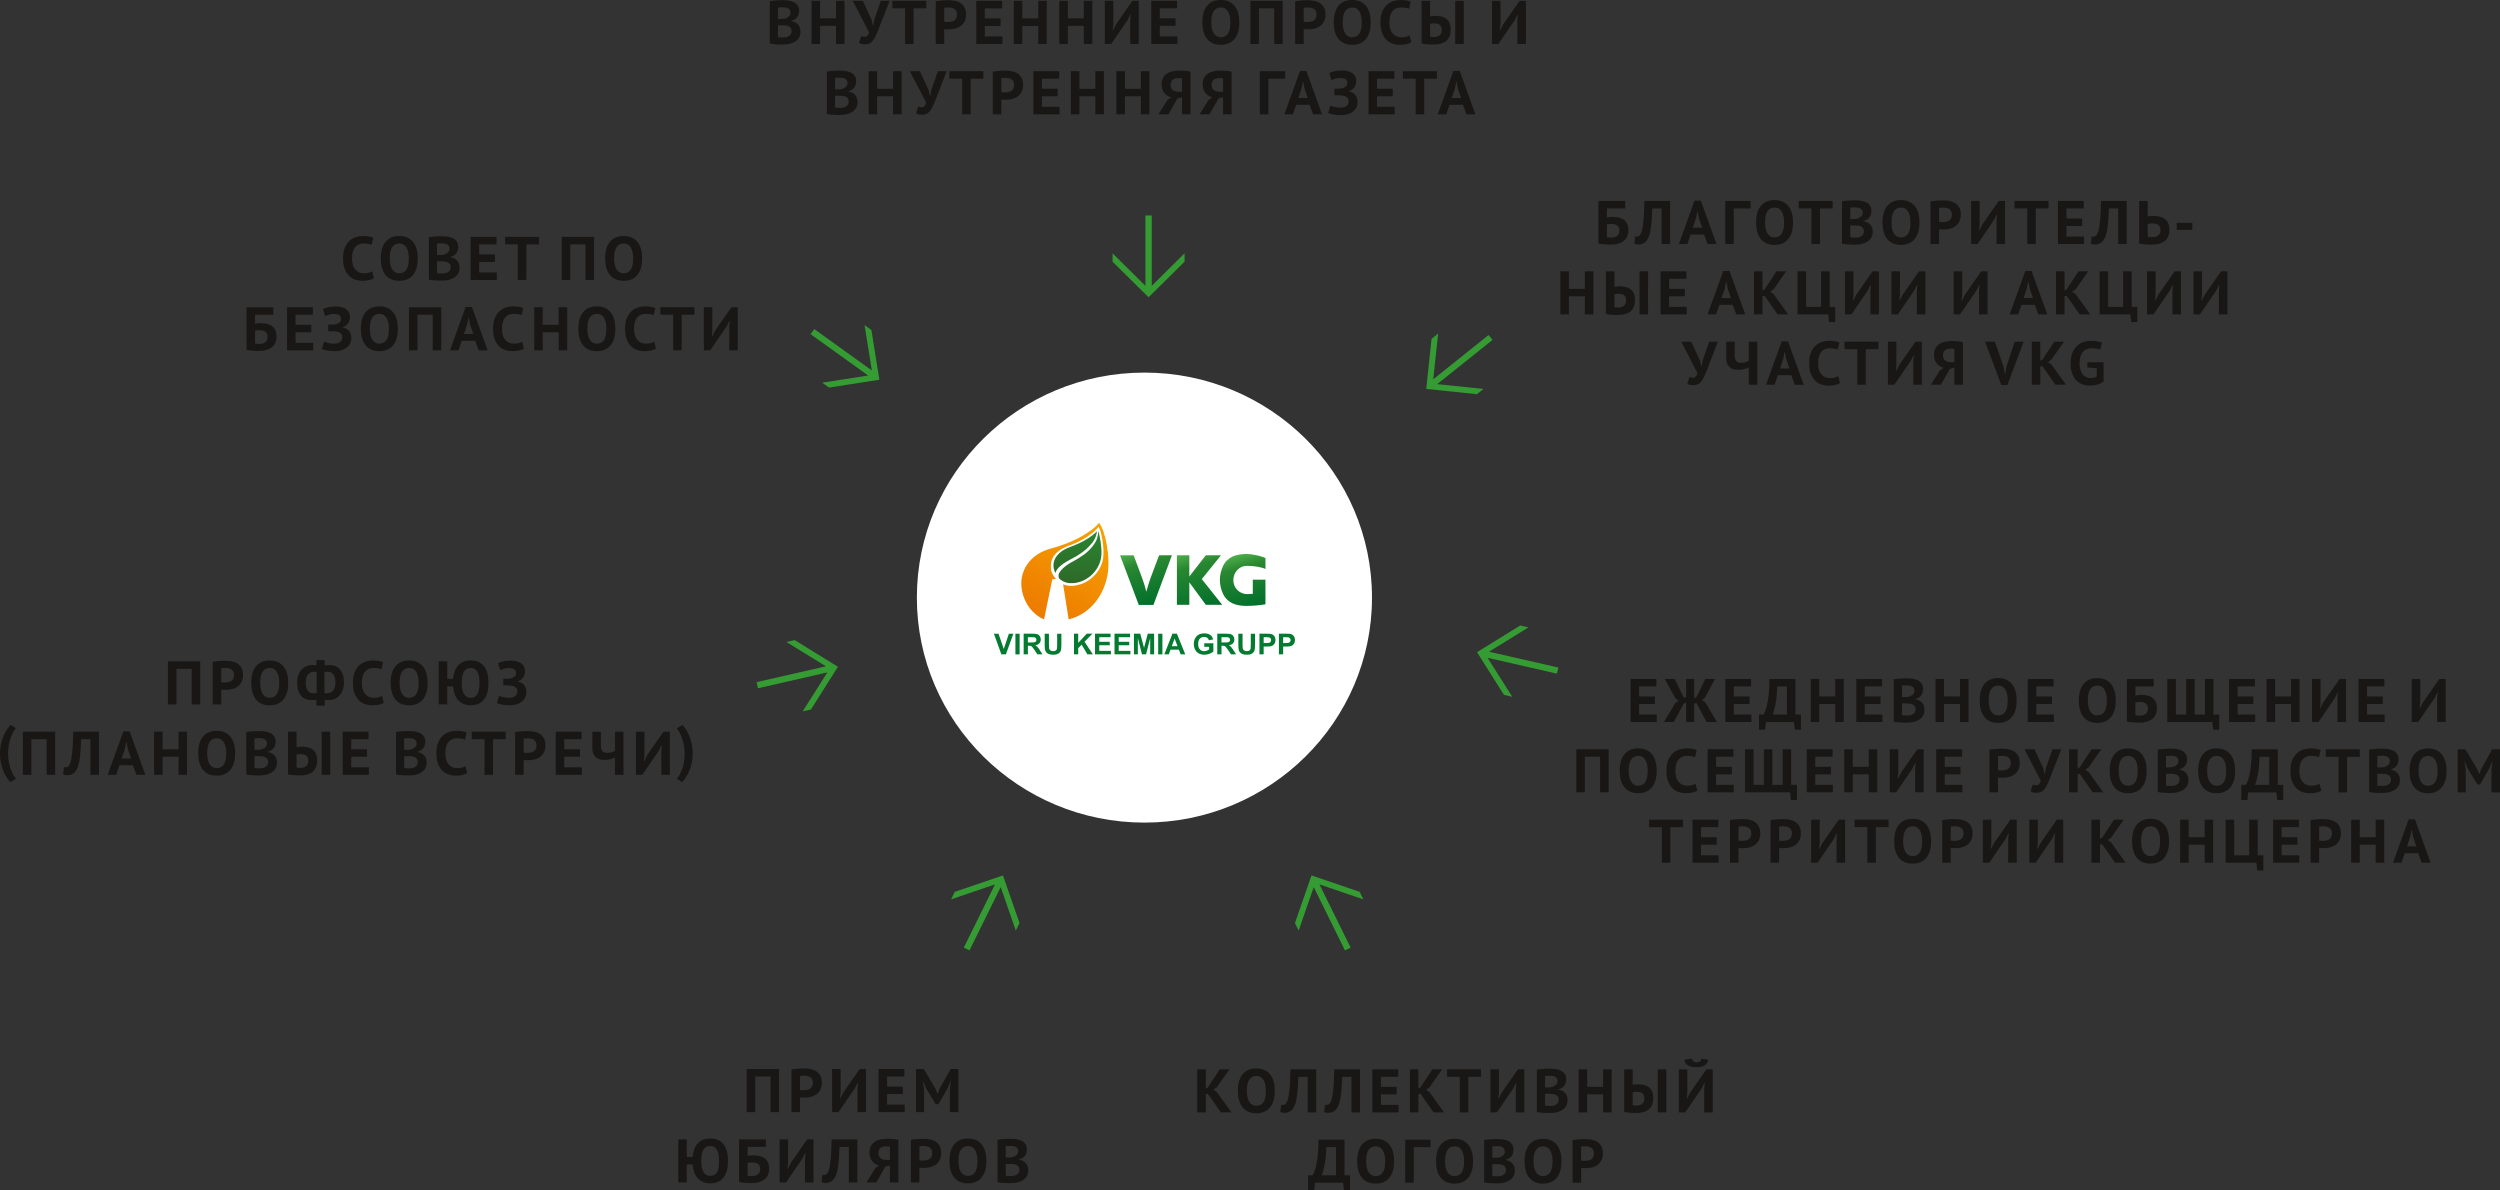 <svg xmlns="http://www.w3.org/2000/svg" xmlns:xlink="http://www.w3.org/1999/xlink" width="672" height="320" viewBox="-181.479 -93.677 672 320"><rect x="-181.479" y="-93.677" width="672" height="320" fill="#333333" stroke="none"/><defs><path id="a" d="M-181.48-93.677h672v320h-672z"/></defs><clipPath id="b"><use xlink:href="#a" overflow="visible"/></clipPath><path clip-path="url(#b)" fill="#181716" d="M379.598 5.08l2.527.263v2.184c-.19.147-.426.25-.702.326-.278.07-.563.106-.853.106-.425 0-.826-.077-1.2-.232-.37-.152-.702-.395-.976-.72-.28-.326-.5-.74-.65-1.24-.157-.503-.237-1.104-.237-1.798 0-.728.08-1.344.242-1.852.165-.51.39-.926.686-1.247.297-.327.65-.56 1.047-.706.4-.145.842-.214 1.32-.214.54 0 .977.03 1.324.09.35.06.656.148.942.256l.463-1.905c-.302-.11-.708-.214-1.214-.313-.508-.1-1.096-.148-1.768-.148-.664 0-1.327.108-1.974.322-.647.217-1.23.563-1.748 1.044-.515.478-.935 1.1-1.253 1.87-.32.765-.476 1.695-.476 2.787 0 1.045.136 1.953.403 2.712.267.76.638 1.388 1.103 1.88.472.488 1.026.85 1.666 1.082s1.337.346 2.085.346c.64 0 1.278-.088 1.932-.263.653-.178 1.216-.457 1.68-.843V3.704h-4.367V5.08h-.005zm-8.57 4.668h2.828l-3.9-5.446-.937-.644.9-.63 3.417-4.867h-2.613l-3.23 4.9-.54.23v-5.13h-2.293V9.746h2.295v-4.95h.604l3.47 4.952zM354.76-1.84H352.1l4.385 11.67h1.64l4.353-11.67h-2.408l-2.246 6.787-.334 1.985h-.084l-.3-1.97-2.35-6.8zM343.487.04c.127.02.253.037.372.058V3.69h-.854c-.313 0-.602-.034-.87-.1-.265-.066-.497-.172-.7-.322-.2-.147-.355-.344-.47-.58-.11-.235-.166-.526-.166-.868 0-.365.06-.663.178-.896.116-.23.273-.413.476-.542.2-.132.435-.23.7-.282.27-.053.554-.083.853-.083.19-.002.35.007.48.023m2.67-1.76c-.202-.054-.428-.1-.68-.135-.246-.032-.508-.06-.77-.083-.26-.02-.515-.037-.76-.048-.244-.014-.462-.02-.654-.02-.7 0-1.35.064-1.954.192-.605.127-1.12.337-1.56.63-.437.29-.772.674-1.02 1.147-.25.476-.37 1.058-.37 1.755 0 .496.068.94.203 1.332.135.39.316.73.55 1.016.236.287.51.524.822.707.313.18.65.316 1.006.404l-1.005.71-2.41 3.86h2.664l2.437-4.272 1.206-.316v4.584h2.294V-1.72zM332.812 9.747h2.295V-1.837H333.4l-4.366 6.257-.82 1.604h-.104l.167-1.556v-6.305h-2.295V9.748h1.728l4.37-6.372.782-1.554h.085l-.136 1.505v6.42h.003zM323.46-1.84h-9.142V.183h3.435v9.565h2.293V.18h3.416v-2.02h-.003zM312.645 7.43c-.257.154-.558.28-.9.38-.35.1-.77.148-1.27.148-.538 0-1.013-.097-1.42-.29-.405-.193-.746-.463-1.017-.812-.276-.35-.48-.77-.615-1.263-.133-.49-.2-1.034-.2-1.63 0-1.37.28-2.38.847-3.035.564-.65 1.307-.977 2.236-.977.5 0 .925.027 1.277.08.354.057.656.147.913.267l.453-1.92c-.304-.124-.685-.23-1.148-.317-.462-.085-1.027-.13-1.694-.13-.63 0-1.252.1-1.878.306-.626.203-1.19.54-1.7 1.01-.504.468-.92 1.084-1.237 1.853-.317.766-.477 1.717-.477 2.854 0 1.093.14 2.02.425 2.792.286.764.67 1.388 1.15 1.87.477.478 1.032.83 1.662 1.042.634.212 1.3.32 2.006.32.578 0 1.144-.052 1.694-.16.553-.112 1.01-.292 1.367-.543l-.474-1.842zm-14.794-4.633l.35-1.835h.085l.35 1.822.87 2.58H297l.852-2.567zm3.095 6.953h2.41L299.14-1.92h-1.69l-4.216 11.668h2.293l.887-2.565h3.6l.933 2.565zM282.52-1.84V2.55c0 .573.076 1.06.238 1.464.154.4.373.734.657.993.283.258.617.445 1.005.563.383.115.813.17 1.28.17.67 0 1.247-.067 1.73-.208.487-.14.875-.29 1.163-.453v4.668h2.294V-1.84h-2.294v5.113c-.224.187-.52.33-.896.425-.373.095-.77.143-1.195.143-.603 0-1.034-.163-1.298-.49-.258-.33-.393-.825-.393-1.49v-3.696h-2.293v-.003h.002zm-9.407 0h-2.695l4.385 8.458c-.213.817-.58 1.226-1.107 1.226-.177 0-.348-.012-.5-.035-.153-.022-.33-.082-.517-.18l-.59 1.834c.27.164.518.272.745.323.23.05.53.074.897.074.436 0 .814-.073 1.136-.22.327-.15.622-.377.877-.68.263-.305.51-.688.737-1.152.232-.462.467-1.01.716-1.637l3.112-8.01h-2.356l-1.76 5.065-.267 1.556h-.1l-.334-1.507-2.38-5.112z"/><defs><path id="c" d="M-181.48-93.677h672v320h-672z"/></defs><clipPath id="d"><use xlink:href="#c" overflow="visible"/></clipPath><path clip-path="url(#d)" fill="#181716" d="M414.965-9.164h2.294V-20.75h-1.71l-4.367 6.257-.823 1.604h-.103l.168-1.555v-6.305h-2.294v11.585h1.726l4.37-6.372.786-1.554h.08l-.13 1.504v6.42l.003.002zm-12.487 0h2.292V-20.75h-1.707l-4.368 6.257-.82 1.604h-.1l.167-1.555v-6.305h-2.295v11.585h1.725l4.368-6.372.788-1.554h.085l-.138 1.504v6.42l.003.002zm-9.458-2.02h-1.506v-9.568h-2.293v9.567h-4.033v-9.567h-2.292v11.585h8.247l.25 2.068h1.628v-4.085zm-15.48 2.02h2.83l-3.904-5.446-.937-.645.9-.63 3.417-4.867h-2.613l-3.232 4.9-.534.23v-5.13h-2.295v11.585h2.295v-4.95h.6l3.47 4.953zm-14.212-6.954l.35-1.835h.084l.35 1.822.874 2.58h-2.517l.858-2.568zm3.096 6.954h2.41l-4.22-11.668h-1.69L358.71-9.164H361l.887-2.565h3.595l.94 2.566zm-15.93 0h2.292V-20.75h-1.708l-4.367 6.257-.82 1.604h-.103l.167-1.555v-6.305h-2.295v11.585h1.727l4.37-6.372.782-1.554h.082l-.134 1.504v6.42l.006.002zm-16.723 0h2.294V-20.75h-1.71l-4.368 6.257-.82 1.604h-.1l.166-1.555v-6.305h-2.292v11.585h1.725l4.367-6.372.787-1.554h.083l-.138 1.504v6.42l.006.002zm-12.484 0h2.295V-20.75h-1.71l-4.366 6.257-.822 1.604h-.1l.164-1.555v-6.305h-2.293v11.585h1.726l4.368-6.372.785-1.554h.083l-.134 1.504v6.42l.004.002zm-9.455-2.02h-1.508v-9.568h-2.294v9.567h-4.036v-9.567H301.7v11.585h8.252l.25 2.068h1.623v-4.085h.006zm-15.488 2.02h2.832l-3.9-5.446-.94-.645.907-.63 3.416-4.867h-2.612l-3.23 4.9-.54.23v-5.13h-2.294v11.585h2.294v-4.95h.602l3.466 4.953zm-14.206-6.954l.35-1.835h.085l.348 1.822.87 2.58h-2.508l.856-2.568zm3.097 6.954h2.41l-4.217-11.668h-1.69l-4.222 11.668h2.292l.888-2.565h3.6l.94 2.566zm-20.353 0h7.027v-2.02h-4.736v-2.832h4.237v-2.018h-4.236v-2.697h4.654v-2.02h-6.944v11.586zm-11.96-1.88c-.172-.016-.322-.042-.445-.074v-3.458c.09-.035.24-.065.45-.09.214-.028.397-.044.55-.044.306 0 .578.025.84.072.252.053.478.146.67.275.183.134.338.314.45.544.107.234.165.532.165.895 0 .684-.198 1.173-.595 1.466-.395.292-.91.44-1.546.44-.185 0-.368-.008-.54-.024m-2.736 1.762c.254.067.537.118.838.148.302.035.59.063.875.083.285.02.55.036.798.04.243.008.444.01.602.01 1.56 0 2.737-.334 3.53-1.002.794-.667 1.19-1.674 1.19-3.02 0-.73-.113-1.333-.335-1.815-.223-.478-.528-.86-.907-1.14-.378-.278-.822-.474-1.33-.585-.51-.113-1.044-.166-1.598-.166-.258 0-.52.016-.79.048-.265.035-.46.06-.584.083v-4.156h-2.293v11.47h.004zm9.04.118h2.295V-20.75h-2.295v11.586zm-14.696 0h2.293V-20.75h-2.292v4.717h-4.287v-4.717h-2.292v11.585h2.293v-4.85h4.288v4.85z"/><defs><path id="e" d="M-181.48-93.677h672v320h-672z"/></defs><clipPath id="f"><use xlink:href="#e" overflow="visible"/></clipPath><path clip-path="url(#f)" fill="#181716" d="M403.623-31.887h4.202v-1.902h-4.202v1.903zm-7.306 1.93c-.205-.02-.374-.042-.495-.074v-3.46c.05-.01.117-.027.21-.043.094-.02.196-.03.31-.042.114-.012.224-.02.336-.032.113-.014.207-.02.286-.02.3 0 .59.024.866.065.28.046.525.134.734.266.206.13.368.316.5.552.13.24.192.542.192.92 0 .352-.054.65-.174.895-.117.246-.28.44-.496.587-.214.148-.453.254-.735.314-.28.06-.573.093-.887.093-.226.003-.44-.004-.646-.02m-2.788 1.762c.268.067.56.118.882.147.315.035.63.063.944.083.313.02.6.037.862.042.26.007.47.01.626.01 1.55 0 2.742-.338 3.573-1.012.833-.672 1.247-1.67 1.247-2.994 0-.738-.12-1.35-.352-1.83-.234-.478-.548-.86-.944-1.14-.4-.28-.854-.474-1.367-.584-.512-.113-1.04-.166-1.586-.166-.136 0-.28.004-.438.016-.155.014-.307.023-.46.035-.145.015-.288.026-.417.043-.128.017-.222.03-.278.044v-4.156h-2.293v11.465zm-5.64.118h2.293v-11.585h-6.914c-.025 1.346-.06 2.523-.118 3.533-.057 1.012-.134 1.88-.226 2.61-.096.73-.204 1.327-.33 1.795-.12.47-.266.824-.435 1.066-.122.213-.27.36-.443.447-.175.088-.35.134-.527.134-.07 0-.138-.003-.202-.015-.067-.014-.136-.03-.2-.048l-.253 1.95c.167.08.337.137.513.174.172.043.387.06.642.06.182 0 .372-.02.578-.06.206-.036.415-.105.63-.207.215-.1.417-.23.613-.397.194-.164.37-.374.526-.628.25-.386.45-.843.602-1.374.16-.53.283-1.138.38-1.83.093-.687.165-1.463.226-2.322.055-.86.107-1.817.15-2.863h2.492v9.562h.004zm-16.203 0h7.03v-2.02h-4.737v-2.83h4.235v-2.02h-4.235v-2.695h4.655v-2.02h-6.948v11.585zm-2.525-11.588h-9.14v2.02h3.43v9.565h2.293v-9.565h3.42v-2.02h-.003zm-13.974 11.588h2.292v-11.585h-1.71l-4.366 6.257-.82 1.604h-.1l.164-1.557v-6.305h-2.294v11.585h1.728l4.365-6.372.786-1.553h.083l-.136 1.505v6.42h.008zm-13.473-9.718c.277.056.523.155.744.298.215.148.394.335.525.57.14.24.2.54.2.903 0 .432-.066.778-.208 1.043-.144.262-.325.468-.56.618-.234.148-.497.252-.792.307-.295.056-.593.083-.897.083h-.21c-.094 0-.19-.002-.29-.01-.104-.004-.197-.01-.285-.024-.09-.012-.157-.02-.202-.033v-3.757c.123-.02.287-.042.488-.058.2-.014.41-.023.635-.023.285.002.57.03.852.083m-4.27 9.718h2.294v-3.99c.05.012.145.02.273.032.126.014.258.02.39.025.14.007.264.01.387.01h.27c.575 0 1.138-.072 1.677-.215.54-.146 1.027-.376 1.448-.695.423-.32.765-.73 1.02-1.235.257-.5.385-1.115.385-1.842 0-.806-.147-1.457-.443-1.962-.296-.5-.677-.893-1.146-1.172-.47-.282-.998-.47-1.583-.563-.59-.092-1.167-.14-1.748-.14-.56 0-1.118.024-1.684.07-.56.05-1.078.123-1.546.21v11.468h.006zm-9.843-8.834c.447-.645 1.076-.966 1.89-.966.472 0 .87.102 1.19.305.323.205.586.488.786.85.2.366.348.79.445 1.275.094.485.143 1.01.143 1.572 0 1.413-.223 2.433-.673 3.06-.445.63-1.07.943-1.892.943-.443 0-.83-.1-1.15-.298-.318-.2-.588-.474-.794-.83-.206-.35-.354-.772-.46-1.264-.097-.49-.15-1.03-.15-1.614-.004-1.375.22-2.386.666-3.035m-2.778 5.504c.2.74.505 1.374.914 1.904.404.53.924.938 1.544 1.226.627.286 1.36.43 2.21.43 1.588 0 2.812-.522 3.676-1.566.86-1.04 1.298-2.526 1.298-4.458 0-.905-.103-1.725-.305-2.465-.198-.74-.502-1.374-.92-1.905-.414-.53-.933-.938-1.554-1.226-.627-.284-1.356-.43-2.196-.43-1.593 0-2.82.52-3.68 1.564-.86 1.04-1.29 2.528-1.29 4.46 0 .904.103 1.726.304 2.466m-8.955-3.392v-3.062c.134-.025.324-.04.57-.048.24-.01.513-.016.8-.016.26 0 .503.02.736.064.237.044.446.123.63.23.186.11.336.255.445.444.113.182.167.418.167.704 0 .427-.15.767-.456 1.032-.308.26-.672.458-1.097.59-.137.022-.304.04-.51.047-.21.012-.387.016-.546.016h-.737zm1.097 4.973c-.15-.007-.298-.01-.435-.016-.146-.008-.27-.015-.398-.028-.12-.01-.21-.025-.265-.05v-3.16h1.22c.293 0 .582.016.87.05.294.033.55.105.788.22.233.116.424.275.568.485.146.208.22.492.22.85 0 .282-.064.53-.185.74-.123.207-.285.378-.487.514-.2.14-.43.24-.69.303-.263.067-.533.1-.814.1-.11 0-.244-.004-.393-.008m4.208-8.565c-.242-.374-.57-.665-.977-.877-.41-.21-.874-.355-1.392-.44-.52-.084-1.048-.124-1.597-.124-.325 0-.65.004-.98.018-.33.012-.647.028-.962.048-.31.023-.604.05-.877.083-.27.034-.516.066-.728.1v11.418c.287.064.612.115.96.147.354.035.696.056 1.04.072.344.02.656.028.955.028h.725c.584 0 1.146-.065 1.69-.2.547-.133 1.037-.336 1.465-.613.43-.274.773-.63 1.028-1.066.262-.437.387-.95.387-1.544 0-.453-.062-.845-.19-1.175-.13-.333-.305-.614-.527-.845-.225-.23-.487-.413-.79-.542-.3-.134-.616-.23-.95-.282v-.1c.376-.087.702-.225.97-.405.267-.183.486-.39.65-.633.168-.235.288-.5.363-.782.07-.287.107-.575.107-.86 0-.577-.123-1.052-.37-1.428m-10.04-1.275h-9.142v2.02h3.433v9.565h2.293v-9.565h3.418v-2.02h-.004zm-17.51 2.754c.446-.645 1.08-.966 1.89-.966.467 0 .865.102 1.187.305.327.205.59.488.79.85.2.366.347.79.442 1.275.096.484.14 1.01.14 1.572 0 1.413-.22 2.433-.667 3.06-.446.63-1.073.943-1.89.943-.448 0-.832-.1-1.155-.298-.32-.2-.59-.474-.793-.83-.207-.35-.36-.772-.46-1.264-.103-.49-.15-1.03-.15-1.614-.004-1.375.22-2.386.665-3.035m-2.778 5.504c.2.74.506 1.374.913 1.904.405.53.923.938 1.547 1.226.624.29 1.358.43 2.21.43 1.582 0 2.808-.522 3.674-1.566.863-1.04 1.294-2.526 1.294-4.458 0-.905-.098-1.725-.298-2.465-.2-.74-.51-1.374-.92-1.905-.417-.53-.936-.938-1.56-1.226-.623-.284-1.355-.43-2.192-.43-1.597 0-2.82.52-3.685 1.564-.857 1.04-1.288 2.528-1.288 4.46.003.904.104 1.726.305 2.466m-1.773-8.26h-6.812v11.586h2.294v-9.565h4.518v-2.02zm-14.66 4.635l.35-1.836h.08l.35 1.822.874 2.58h-2.514l.86-2.567zm3.094 6.953h2.41L275.7-39.745h-1.69l-4.217 11.668h2.292l.888-2.565h3.596l.938 2.565zm-12.353 0h2.294v-11.585h-6.913c-.024 1.346-.064 2.523-.117 3.533-.06 1.012-.136 1.88-.23 2.61s-.204 1.327-.325 1.795c-.125.47-.27.824-.44 1.066-.122.213-.265.36-.443.447-.172.088-.35.134-.527.134-.066 0-.13-.003-.2-.015-.066-.014-.13-.03-.202-.048l-.25 1.95c.167.08.34.137.512.174.17.04.384.06.645.06.175 0 .367-.02.572-.06.21-.038.416-.105.633-.207.21-.1.416-.23.61-.397.196-.164.37-.374.532-.628.244-.386.444-.843.602-1.374.15-.53.277-1.138.37-1.83.097-.687.17-1.463.23-2.322.052-.86.105-1.817.15-2.863h2.49v9.562h.005zm-14.152-1.758c-.25-.01-.438-.034-.558-.062v-3.465c.086-.02.25-.044.484-.072.235-.028.43-.042.584-.042.313 0 .605.02.88.067.273.043.514.133.727.267.216.136.382.32.503.56.123.24.184.553.184.94 0 .327-.057.604-.168.832-.113.228-.262.415-.45.56-.188.144-.41.254-.66.323-.25.072-.523.106-.813.106-.223.002-.46-.003-.714-.015m-2.854 1.64c.244.053.524.1.837.134.315.034.63.06.946.082.32.02.624.037.907.048.285.012.525.016.71.016.716 0 1.357-.083 1.937-.247.573-.167 1.063-.41 1.474-.73.406-.318.717-.725.937-1.208.217-.484.325-1.055.325-1.706 0-.663-.106-1.224-.317-1.68-.214-.456-.504-.83-.877-1.11-.374-.28-.826-.48-1.35-.604-.523-.12-1.097-.18-1.723-.18-.264 0-.538.016-.813.048-.27.035-.504.067-.69.1v-2.413h4.917v-2.02h-7.213v11.467h-.008z"/><defs><path id="g" d="M-181.48-93.677h672v320h-672z"/></defs><clipPath id="h"><use xlink:href="#g" overflow="visible"/></clipPath><path clip-path="url(#h)" fill="#181716" d="M245.503 214.54c.28.052.53.15.745.295.217.146.393.337.525.57.136.24.203.542.203.9 0 .436-.07.78-.207 1.042-.145.27-.33.477-.566.627-.233.146-.5.246-.792.305-.296.052-.595.08-.896.08h-.208c-.1 0-.197-.005-.294-.01-.103-.005-.193-.015-.285-.022-.09-.016-.155-.023-.203-.033v-3.758c.126-.025.285-.044.487-.057.2-.02.413-.026.636-.026.292.002.577.028.853.085m-4.268 9.712h2.293v-3.988c.057.014.15.02.275.03.128.015.26.02.393.022.135.01.263.01.387.01h.264c.58 0 1.142-.066 1.683-.213.542-.143 1.027-.377 1.447-.696.426-.317.762-.73 1.02-1.23.26-.5.386-1.118.386-1.84 0-.81-.148-1.46-.443-1.965-.298-.503-.682-.89-1.15-1.173-.466-.287-.995-.472-1.578-.567-.587-.094-1.17-.14-1.75-.14-.556 0-1.12.026-1.678.074-.565.048-1.084.118-1.55.207v11.468zm-9.842-8.826c.45-.646 1.078-.97 1.89-.97.47 0 .868.103 1.19.31.326.203.586.484.785.85.203.363.35.79.447 1.272.094.485.142 1.01.142 1.57 0 1.415-.226 2.434-.67 3.063-.445.636-1.076.946-1.892.946-.444 0-.83-.102-1.153-.3-.325-.2-.59-.476-.794-.827-.206-.353-.36-.776-.46-1.266-.1-.49-.15-1.032-.15-1.618-.007-1.375.22-2.384.665-3.03m-2.777 5.497c.202.743.504 1.376.91 1.91.407.524.925.935 1.55 1.224.627.285 1.36.432 2.207.432 1.586 0 2.81-.525 3.676-1.566.86-1.04 1.295-2.524 1.295-4.463 0-.902-.1-1.72-.302-2.465-.2-.736-.506-1.37-.923-1.902-.41-.53-.928-.935-1.555-1.224-.623-.287-1.353-.434-2.192-.434-1.594 0-2.822.524-3.682 1.565-.86 1.04-1.29 2.525-1.29 4.457.003.906.105 1.73.306 2.466m-8.953-3.387v-3.062c.135-.03.322-.043.568-.052.246-.014.51-.02.807-.02.25 0 .5.026.733.07.24.04.448.12.63.226.183.11.335.26.45.445.108.186.165.42.165.707 0 .424-.154.767-.458 1.03-.31.263-.673.456-1.098.585-.136.025-.305.045-.512.05-.207.016-.386.02-.544.02h-.741zm1.093 4.973c-.147-.013-.294-.018-.435-.022-.138-.006-.27-.016-.392-.023-.125-.01-.212-.027-.266-.05v-3.164h1.223c.285 0 .575.022.87.053.29.03.55.105.783.22.238.116.425.278.57.486.145.206.22.488.22.85 0 .28-.067.53-.187.736-.123.207-.284.38-.485.512-.2.142-.432.242-.695.308-.26.063-.533.097-.808.097-.11 0-.244 0-.396-.004m4.213-8.567c-.25-.375-.575-.666-.982-.877-.405-.213-.87-.355-1.39-.44-.52-.086-1.053-.126-1.596-.126-.325 0-.65.005-.98.02-.33.01-.65.027-.96.05-.31.02-.606.048-.88.08-.272.038-.515.068-.726.102v11.42c.287.063.606.116.96.145.352.03.697.06 1.04.074.34.02.655.028.95.028h.73c.58 0 1.145-.068 1.69-.197.545-.134 1.032-.34 1.46-.614.433-.276.776-.635 1.033-1.065.256-.44.385-.95.385-1.546 0-.45-.064-.843-.194-1.18-.13-.327-.303-.607-.526-.84-.224-.235-.484-.415-.785-.546-.302-.13-.622-.228-.953-.28v-.102c.376-.088.7-.222.97-.405.27-.184.486-.393.65-.628.167-.242.29-.503.358-.785.07-.285.112-.576.112-.863 0-.57-.126-1.05-.368-1.42m-17.36 1.482c.448-.646 1.078-.97 1.89-.97.47 0 .864.103 1.19.31.324.203.586.484.786.85.2.363.35.79.444 1.272.1.485.145 1.01.145 1.57 0 1.415-.224 2.434-.668 3.063-.448.636-1.08.946-1.89.946-.45 0-.834-.102-1.154-.3-.327-.2-.592-.476-.796-.827-.206-.355-.356-.776-.46-1.266-.097-.49-.15-1.032-.15-1.618-.005-1.375.216-2.384.663-3.03m-2.78 5.497c.202.743.505 1.376.917 1.91.405.524.923.935 1.545 1.224.627.287 1.36.432 2.21.432 1.582 0 2.806-.525 3.673-1.566.866-1.04 1.3-2.524 1.3-4.463 0-.902-.103-1.72-.304-2.465-.2-.736-.507-1.37-.92-1.902-.413-.53-.934-.935-1.554-1.224-.63-.287-1.355-.434-2.196-.434-1.597 0-2.823.524-3.68 1.565-.86 1.04-1.29 2.525-1.29 4.457.002.906.1 1.73.3 2.466m-1.774-8.254h-6.81v11.582h2.294v-9.566h4.517v-2.017zm-16.654 2.756c.448-.646 1.08-.97 1.89-.97.472 0 .865.103 1.19.31.324.203.586.484.786.85.2.363.35.79.446 1.272.096.485.145 1.01.145 1.57 0 1.415-.227 2.434-.672 3.063-.448.636-1.078.946-1.89.946-.45 0-.834-.102-1.154-.3-.327-.2-.59-.476-.797-.827-.206-.353-.356-.776-.46-1.266-.098-.49-.146-1.032-.146-1.618-.005-1.375.216-2.384.662-3.03m-2.778 5.497c.2.743.503 1.376.914 1.91.408.524.922.935 1.547 1.224.622.287 1.358.432 2.208.432 1.583 0 2.812-.525 3.676-1.566.86-1.04 1.297-2.524 1.297-4.463 0-.902-.103-1.72-.303-2.465-.2-.736-.51-1.37-.923-1.902-.413-.53-.93-.935-1.552-1.224-.63-.287-1.356-.434-2.196-.434-1.597 0-2.823.524-3.68 1.565-.86 1.04-1.29 2.525-1.29 4.457.003.906.1 1.73.302 2.466m-9.824 1.313c.256-.563.512-1.473.76-2.726.254-1.25.41-2.856.48-4.825h2.592v7.55H173.8zm7.615 0h-1.49v-9.567h-7.01c.01 1.573-.047 2.94-.168 4.094-.118 1.153-.27 2.11-.45 2.88-.178.768-.353 1.357-.54 1.78-.177.42-.304.686-.383.813h-1.238v4.084h1.62l.253-2.066h7.533l.252 2.067h1.62v-4.084z"/><defs><path id="i" d="M-181.48-93.677h672v320h-672z"/></defs><clipPath id="j"><use xlink:href="#i" overflow="visible"/></clipPath><path clip-path="url(#j)" fill="#181716" d="M271.28 191.207c.047.374.16.69.348.94.18.253.418.456.7.603.284.15.62.26.995.325.382.063.797.102 1.253.102.916 0 1.637-.16 2.152-.48.52-.322.84-.832.962-1.524l-1.86-.278c-.073.647-.49.972-1.237.972-.348 0-.63-.076-.848-.23-.217-.153-.35-.407-.395-.763l-2.07.333zm5.34 14.132h2.293v-11.584h-1.707l-4.37 6.256-.82 1.602h-.103l.167-1.555v-6.304h-2.293v11.583h1.723l4.373-6.37.783-1.557h.084l-.135 1.505v6.42h.004zm-18.787-1.878c-.173-.014-.322-.042-.445-.073v-3.46c.09-.03.238-.063.453-.093.212-.026.394-.04.55-.04.3 0 .58.02.837.072.257.048.476.144.668.27.188.135.34.315.448.55.115.23.167.525.167.89 0 .686-.196 1.174-.592 1.47-.397.29-.915.435-1.55.435-.18-.003-.365-.012-.535-.023m-2.736 1.763c.257.064.537.115.835.147.304.03.592.058.877.08.284.022.55.04.795.045.245.005.447.01.603.01 1.562 0 2.74-.338 3.532-1.003.79-.67 1.187-1.676 1.187-3.02 0-.73-.113-1.332-.334-1.814-.225-.477-.525-.857-.904-1.14-.38-.282-.828-.478-1.332-.587-.508-.11-1.042-.168-1.597-.168-.26 0-.518.018-.788.052-.266.032-.462.062-.585.084v-4.155h-2.293v11.47h.003zm9.036.114h2.293v-11.584h-2.293v11.583zm-14.694 0h2.292v-11.584h-2.293v4.712h-4.286v-4.712h-2.293v11.583h2.294v-4.85h4.285v4.85zm-15.602-6.717v-3.063c.136-.026.322-.04.57-.05.243-.015.51-.02.803-.02.256 0 .5.024.738.07.233.04.442.118.626.226.182.11.332.258.445.445.11.188.166.42.166.706 0 .426-.155.768-.462 1.03-.304.263-.67.457-1.093.587-.134.024-.303.043-.512.05-.206.015-.388.02-.542.02h-.738zm1.097 4.973c-.152-.013-.295-.018-.44-.02-.138-.007-.266-.015-.392-.024-.124-.01-.214-.027-.266-.05v-3.164h1.223c.29 0 .58.02.87.052.29.03.55.105.79.22.232.116.42.278.564.487.145.207.22.488.22.85 0 .28-.063.53-.184.736-.125.207-.285.38-.486.512-.2.142-.435.242-.695.308-.262.063-.54.097-.815.097-.11 0-.24 0-.39-.004m4.207-8.567c-.247-.374-.57-.665-.977-.878-.41-.213-.873-.354-1.39-.44-.52-.085-1.05-.124-1.597-.124-.327 0-.65.004-.98.018-.328.01-.65.028-.964.05-.312.022-.602.05-.875.08-.273.04-.522.07-.73.103v11.418c.29.063.61.117.96.147.352.03.7.058 1.038.074.344.018.66.025.955.025h.732c.577 0 1.143-.07 1.69-.198.544-.134 1.035-.34 1.463-.613.43-.277.77-.635 1.032-1.066.254-.44.383-.95.383-1.547 0-.45-.066-.843-.192-1.177-.126-.328-.302-.61-.527-.844-.223-.233-.485-.413-.787-.546-.3-.13-.618-.226-.955-.28v-.1c.38-.09.706-.223.972-.407.268-.185.485-.393.654-.633.168-.236.285-.498.355-.78.076-.286.113-.577.113-.862 0-.572-.122-1.05-.37-1.423m-13.17 10.31h2.293v-11.584h-1.708l-4.37 6.256-.82 1.602h-.104l.167-1.555v-6.304h-2.293v11.583h1.724l4.37-6.37.788-1.557h.084l-.135 1.505v6.42h.006zm-9.36-11.584h-9.136v2.018h3.43v9.567h2.294v-9.566h3.415v-2.018zM203.86 205.34h2.83l-3.9-5.445-.94-.646.906-.63 3.414-4.865h-2.61l-3.235 4.896-.54.234v-5.13h-2.29v11.583h2.29v-4.95h.605l3.47 4.952zm-16.435 0h7.03v-2.02h-4.737v-2.83h4.235v-2.022h-4.235v-2.696h4.652v-2.018h-6.945v11.585zm-5.64 0h2.295v-11.584h-6.913c-.024 1.342-.062 2.52-.12 3.53-.057 1.014-.13 1.882-.227 2.61-.093.726-.2 1.326-.325 1.79-.126.474-.268.83-.437 1.072-.126.208-.272.354-.446.446-.17.087-.35.134-.525.134-.068 0-.136-.005-.202-.015-.068-.014-.136-.034-.202-.05l-.252 1.952c.168.078.34.135.51.176.172.038.388.054.65.054.17 0 .368-.018.575-.053.206-.044.416-.11.63-.212.21-.098.412-.232.61-.396.194-.16.366-.374.528-.63.243-.384.447-.84.602-1.372.155-.53.28-1.14.374-1.826.095-.688.17-1.464.228-2.326.053-.856.108-1.814.15-2.863h2.493v9.563h.006zm-11.765 0h2.293v-11.584H165.4c-.026 1.342-.063 2.52-.116 3.53-.06 1.014-.135 1.882-.23 2.61-.09.726-.204 1.326-.328 1.79-.123.474-.264.83-.437 1.072-.12.208-.27.354-.445.446-.172.087-.35.134-.527.134-.066 0-.13-.005-.2-.015-.067-.014-.132-.034-.203-.05l-.25 1.952c.168.078.34.135.512.176.172.038.384.054.646.054.175 0 .367-.018.572-.053.21-.044.417-.11.633-.212.21-.098.416-.232.61-.396.196-.16.37-.374.527-.63.248-.384.45-.84.603-1.372.157-.53.285-1.14.376-1.826.095-.688.167-1.464.23-2.326.052-.856.103-1.814.147-2.863h2.495v9.563h.005zm-15.683-8.828c.446-.646 1.074-.97 1.89-.97.467 0 .865.103 1.187.31.323.203.585.484.785.85.2.363.35.79.442 1.272.098.485.146 1.01.146 1.57 0 1.415-.222 2.434-.668 3.063-.45.635-1.076.945-1.89.945-.45 0-.834-.102-1.156-.3-.323-.2-.587-.476-.795-.827-.207-.35-.357-.775-.46-1.265-.1-.49-.15-1.032-.15-1.618-.003-1.374.22-2.388.667-3.03m-2.778 5.498c.2.743.503 1.377.91 1.91.408.525.924.934 1.55 1.223.622.29 1.36.433 2.21.433 1.582 0 2.808-.524 3.668-1.565.868-1.042 1.3-2.524 1.3-4.462 0-.904-.1-1.722-.3-2.466-.2-.735-.508-1.37-.922-1.9-.414-.532-.933-.937-1.557-1.226-.622-.286-1.354-.432-2.192-.432-1.597 0-2.825.523-3.685 1.56-.857 1.045-1.29 2.532-1.29 4.462.002.905.104 1.727.306 2.464m-4.855 3.33h2.828l-3.9-5.445-.937-.646.904-.63 3.415-4.865h-2.61l-3.233 4.896-.536.234v-5.13h-2.293v11.583h2.293v-4.95h.604l3.465 4.952z"/><defs><path id="k" d="M-181.48-93.677h672v320h-672z"/></defs><clipPath id="l"><use xlink:href="#k" overflow="visible"/></clipPath><path clip-path="url(#l)" fill="#181716" d="M466.374 131.28l.35-1.836h.083l.35 1.82.87 2.58h-2.51l.857-2.565zm3.096 6.95h2.41l-4.216-11.667h-1.69l-4.224 11.668h2.295l.887-2.566h3.6l.938 2.567zm-12.366 0h2.294v-11.584h-2.294v4.72h-4.285v-4.72h-2.296v11.585h2.295v-4.848h4.284v4.85zm-13.225-9.717c.278.056.526.152.746.3.213.146.393.335.528.573.133.237.2.538.2.9 0 .432-.067.775-.21 1.04-.14.267-.328.475-.56.622-.23.15-.497.25-.797.305-.295.056-.594.083-.892.083h-.21c-.095 0-.192 0-.296-.005-.1-.008-.198-.017-.283-.026-.09-.014-.16-.023-.2-.034v-3.76c.12-.018.28-.04.482-.053.2-.018.412-.03.64-.03.285.003.572.034.85.086m-4.268 9.718h2.293v-3.99c.055.016.148.024.273.034.13.014.262.02.397.027.133.006.26.01.383.01h.266c.58 0 1.145-.073 1.68-.217.546-.146 1.023-.374 1.45-.697.423-.318.76-.73 1.02-1.23.254-.503.387-1.117.387-1.845 0-.81-.146-1.458-.448-1.96-.29-.505-.675-.893-1.144-1.174-.467-.282-.997-.47-1.584-.563-.584-.093-1.17-.144-1.744-.144-.56 0-1.12.027-1.68.075-.566.05-1.08.118-1.55.206v11.47h.002zm-10.076 0h7.03v-2.02h-4.737v-2.828h4.233v-2.02h-4.234v-2.7h4.65v-2.022h-6.944v11.59zm-2.63-2.02h-1.504v-9.566h-2.294v9.567h-4.035v-9.566h-2.293v11.585h8.253l.248 2.068h1.627v-4.087zm-15.78 2.02h2.29v-11.584h-2.29v4.72h-4.285v-4.72h-2.294v11.585h2.295v-4.848h4.285v4.85zM394.7 129.4c.448-.645 1.08-.97 1.894-.97.468 0 .865.104 1.188.312.326.203.587.485.787.848.2.364.348.79.447 1.274.094.484.143 1.01.143 1.574 0 1.408-.227 2.43-.67 3.062-.446.63-1.074.942-1.89.942-.45 0-.83-.102-1.157-.3-.32-.2-.59-.477-.793-.83-.207-.35-.36-.775-.46-1.263-.102-.49-.152-1.032-.152-1.614-.003-1.376.22-2.387.664-3.036m-2.774 5.506c.2.74.504 1.372.91 1.905.407.527.927.936 1.55 1.225.627.286 1.36.43 2.208.43 1.584 0 2.81-.518 3.674-1.562.862-1.04 1.297-2.527 1.297-4.46 0-.91-.1-1.725-.302-2.466-.202-.74-.508-1.376-.923-1.907-.41-.528-.928-.938-1.555-1.226-.624-.286-1.354-.43-2.193-.43-1.594 0-2.822.522-3.682 1.565-.86 1.04-1.29 2.524-1.29 4.46 0 .904.105 1.723.306 2.466m-4.857 3.325h2.83l-3.9-5.443-.938-.646.906-.627 3.413-4.87h-2.608l-3.235 4.9-.54.23v-5.13h-2.294v11.585h2.294v-4.95h.604l3.47 4.953zm-16.248 0h2.294v-11.584h-1.71l-4.366 6.256-.823 1.607h-.103l.167-1.558v-6.307h-2.29v11.585h1.723l4.37-6.372.786-1.554h.078l-.133 1.505v6.42h.007zm-12.488 0h2.295v-11.584h-1.71l-4.367 6.256-.822 1.607h-.098l.167-1.558v-6.307h-2.295v11.585h1.724l4.366-6.372.79-1.554h.084l-.14 1.505v6.42h.004zm-13.472-9.717c.28.056.527.152.746.3.215.146.394.335.523.573.137.237.2.538.2.9 0 .432-.065.775-.204 1.04-.143.267-.326.475-.56.622-.24.147-.5.25-.794.305-.3.056-.596.083-.896.083h-.21c-.094 0-.194 0-.294-.005-.102-.008-.196-.017-.283-.026-.088-.014-.154-.023-.203-.034v-3.76c.12-.018.285-.04.485-.053.202-.018.414-.03.64-.03.285.003.57.034.85.086m-4.27 9.718h2.295v-3.99c.056.016.15.024.274.034.13.014.262.02.393.027.136.006.267.01.39.01h.266c.578 0 1.14-.073 1.68-.217.542-.146 1.027-.374 1.444-.697.425-.318.765-.73 1.022-1.23.255-.503.384-1.117.384-1.845 0-.81-.147-1.458-.44-1.96-.302-.505-.685-.893-1.148-1.174-.47-.282-.994-.47-1.582-.563-.586-.092-1.166-.144-1.747-.144-.56 0-1.12.027-1.68.075-.564.05-1.083.118-1.55.206v11.47zm-9.84-8.83c.447-.645 1.075-.97 1.893-.97.466 0 .864.104 1.187.312.32.203.585.485.787.848.198.364.347.79.444 1.274.093.484.142 1.01.142 1.574 0 1.408-.224 2.43-.67 3.062-.446.63-1.073.942-1.89.942-.448 0-.832-.102-1.156-.3-.32-.2-.59-.477-.794-.83s-.358-.775-.46-1.263c-.1-.49-.15-1.032-.15-1.614-.005-1.376.22-2.387.666-3.036m-2.777 5.506c.2.74.505 1.372.91 1.905.406.527.927.936 1.548 1.225.624.288 1.36.43 2.212.43 1.583 0 2.807-.518 3.67-1.562.864-1.04 1.3-2.527 1.3-4.46 0-.91-.1-1.725-.304-2.466-.2-.74-.506-1.376-.923-1.907-.408-.528-.928-.938-1.553-1.226-.624-.286-1.352-.43-2.19-.43-1.598 0-2.826.522-3.686 1.565-.856 1.04-1.288 2.524-1.288 4.46.002.904.103 1.723.305 2.466m-1.81-8.263h-9.138v2.02h3.43v9.568h2.295v-9.566h3.414v-2.02zM312.19 138.23h2.294v-11.584h-1.708l-4.37 6.256-.82 1.607h-.1l.17-1.558v-6.307h-2.295v11.585h1.723l4.367-6.372.788-1.554h.08l-.133 1.505v6.42h.003zm-13.472-9.717c.28.056.528.152.747.3.215.146.393.335.527.573.134.237.202.538.202.9 0 .432-.072.775-.212 1.04-.14.267-.327.475-.558.622-.23.15-.5.25-.8.305-.293.056-.592.083-.89.083h-.21c-.1 0-.19 0-.296-.005-.1-.008-.196-.017-.283-.026-.09-.014-.158-.023-.2-.034v-3.76c.12-.018.282-.04.483-.053.2-.018.413-.03.638-.03.29.003.574.034.852.086m-4.267 9.718h2.293v-3.99c.054.016.146.024.272.034.13.014.262.02.397.027.133.006.258.01.384.01h.266c.58 0 1.145-.073 1.68-.217.54-.146 1.023-.374 1.448-.697.423-.318.76-.73 1.02-1.23.256-.503.39-1.117.39-1.845 0-.81-.15-1.458-.448-1.96-.3-.505-.678-.893-1.146-1.174-.467-.282-.995-.47-1.584-.563-.584-.093-1.167-.144-1.744-.144-.56 0-1.12.027-1.68.075-.565.05-1.08.118-1.55.206v11.47zm-6.645-9.717c.276.056.523.152.745.3.214.146.39.335.528.573.132.237.2.538.2.9 0 .432-.07.775-.21 1.04-.143.267-.33.475-.558.622-.233.15-.5.25-.798.305-.294.058-.592.083-.892.083h-.21c-.1 0-.19 0-.295-.005l-.285-.026c-.09-.014-.155-.023-.2-.034v-3.76c.125-.018.284-.04.485-.053.2-.018.41-.03.64-.03.285.003.57.034.85.086m-4.266 9.718h2.29v-3.99c.056.016.15.024.274.034.13.014.26.02.395.027.134.006.26.01.384.01h.268c.58 0 1.14-.073 1.68-.217.542-.146 1.024-.374 1.446-.697.422-.318.76-.73 1.02-1.23.255-.503.386-1.117.386-1.845 0-.81-.147-1.458-.447-1.96-.3-.505-.675-.893-1.144-1.174-.468-.282-.998-.47-1.584-.563-.585-.093-1.168-.144-1.747-.144-.56 0-1.116.027-1.68.075-.566.05-1.08.118-1.546.206v11.47h.002zm-10.08 0h7.028v-2.02h-4.736v-2.828h4.235v-2.02h-4.235v-2.7h4.654v-2.022h-6.947v11.59zm-2.527-11.587h-9.14v2.02h3.43v9.568h2.294v-9.566h3.417v-2.02z"/><g><defs><path id="m" d="M-181.48-93.677h672v320h-672z"/></defs><clipPath id="n"><use xlink:href="#m" overflow="visible"/></clipPath><path clip-path="url(#n)" fill="#181716" d="M488.226 119.318h2.294v-11.585h-2.078l-2.96 5.266-.5 1.356h-.07l-.548-1.327-3.132-5.297h-2.093v11.585h2.176v-6.025l-.337-2.28h.084l.736 1.834 2.627 4.336h.737l2.495-4.323.72-1.85h.098l-.246 2.3v6.008h-.006zm-18.933-8.83c.45-.646 1.08-.97 1.892-.97.468 0 .864.103 1.19.31.322.204.584.486.784.85.2.363.348.788.443 1.273.096.485.145 1.012.145 1.575 0 1.408-.224 2.43-.67 3.062-.447.63-1.074.942-1.89.942-.45 0-.83-.103-1.153-.302-.324-.198-.59-.476-.793-.828-.215-.35-.365-.776-.462-1.264-.104-.49-.15-1.03-.15-1.613-.004-1.376.22-2.39.663-3.036m-2.778 5.507c.2.738.503 1.37.915 1.904.407.526.924.935 1.547 1.224.624.286 1.363.43 2.208.43 1.587 0 2.812-.518 3.675-1.565.864-1.04 1.3-2.523 1.3-4.456 0-.908-.104-1.724-.306-2.465-.2-.74-.508-1.376-.92-1.907-.41-.528-.932-.937-1.556-1.226-.625-.29-1.353-.43-2.194-.43-1.592 0-2.82.522-3.68 1.56-.86 1.043-1.29 2.532-1.29 4.467.002.9.1 1.72.3 2.464m-8.953-3.395v-3.063c.138-.025.33-.04.572-.05.247-.01.514-.02.804-.02.257 0 .498.023.736.07.233.04.445.12.627.226.185.11.332.26.444.443.113.188.165.423.165.71 0 .424-.15.763-.46 1.028-.305.264-.67.457-1.098.59-.133.024-.305.04-.51.05-.206.014-.387.02-.543.02h-.738v-.005zm1.1 4.97l-.435-.014c-.14-.01-.27-.02-.398-.027-.12-.01-.21-.03-.267-.052v-3.158h1.225c.29 0 .58.014.87.048.29.037.55.106.78.222.24.115.434.277.572.485.145.207.22.49.22.85 0 .283-.062.53-.188.736-.122.21-.285.38-.486.518-.2.137-.43.238-.69.3-.263.065-.533.103-.814.103-.11 0-.24-.005-.39-.01m4.207-8.565c-.243-.374-.57-.662-.976-.877-.405-.208-.87-.354-1.392-.438-.518-.08-1.05-.125-1.598-.125-.32 0-.648.005-.978.02-.328.008-.646.026-.962.048-.313.02-.607.048-.876.083-.274.034-.52.064-.73.097v11.42c.29.063.612.114.96.146.35.03.7.057 1.038.07.344.022.656.03.955.03h.727c.583 0 1.148-.07 1.692-.198.548-.136 1.038-.34 1.463-.616.43-.275.775-.633 1.028-1.064.26-.437.39-.95.39-1.547 0-.452-.067-.845-.194-1.178-.132-.327-.303-.61-.53-.84-.223-.235-.484-.416-.787-.548-.3-.132-.617-.23-.95-.282v-.097c.378-.087.7-.22.97-.405.264-.185.483-.393.652-.63.162-.236.288-.5.356-.786.07-.284.108-.575.108-.86 0-.573-.12-1.045-.367-1.425m-10.043-1.275h-9.138v2.02h3.432v9.568h2.294v-9.567h3.412v-2.02zm-10.81 9.268c-.257.152-.56.28-.905.383-.348.1-.767.15-1.27.15-.54 0-1.012-.1-1.416-.292-.407-.194-.746-.462-1.023-.813-.27-.347-.476-.767-.61-1.26-.132-.495-.2-1.038-.2-1.636 0-1.368.28-2.38.846-3.034.563-.65 1.31-.98 2.236-.98.505 0 .932.03 1.28.084.35.056.652.146.916.27l.45-1.92c-.303-.122-.685-.23-1.147-.316-.464-.088-1.03-.134-1.7-.134-.625 0-1.25.102-1.872.31-.625.203-1.194.538-1.698 1.006-.51.472-.92 1.086-1.243 1.852-.317.767-.473 1.72-.473 2.858 0 1.09.145 2.02.426 2.784.286.77.667 1.397 1.146 1.87.48.48 1.035.83 1.665 1.05.633.21 1.3.317 2 .317.58 0 1.145-.053 1.7-.16.55-.11 1.005-.29 1.364-.544l-.47-1.845zm-17.358.3c.258-.56.51-1.47.76-2.722.252-1.25.41-2.858.477-4.825h2.598v7.548h-3.834zm7.616 0h-1.49v-9.567h-7.015c.01 1.58-.047 2.947-.164 4.097-.126 1.154-.275 2.115-.453 2.882-.18.766-.355 1.356-.537 1.776-.177.42-.307.692-.384.813h-1.242v4.088h1.625l.253-2.068h7.53l.25 2.068h1.626v-4.09zm-19.8-6.81c.444-.646 1.073-.97 1.892-.97.467 0 .862.103 1.186.31.322.204.59.486.79.85.2.363.348.788.443 1.273.096.485.146 1.012.146 1.575 0 1.408-.23 2.43-.675 3.062-.448.63-1.075.942-1.89.942-.45 0-.832-.103-1.153-.302-.326-.198-.588-.476-.797-.828-.208-.35-.358-.776-.457-1.264-.102-.49-.148-1.03-.148-1.613-.007-1.376.212-2.39.662-3.036m-2.78 5.507c.2.738.504 1.37.91 1.904.41.526.925.935 1.55 1.224.62.286 1.357.43 2.21.43 1.584 0 2.81-.518 3.67-1.565.866-1.04 1.3-2.523 1.3-4.456 0-.908-.098-1.724-.3-2.465-.202-.74-.51-1.376-.923-1.907-.415-.528-.934-.937-1.557-1.226-.628-.286-1.354-.43-2.19-.43-1.6 0-2.83.522-3.685 1.56-.86 1.043-1.29 2.532-1.29 4.467.002.9.104 1.72.303 2.464m-8.95-3.395v-3.063c.13-.025.322-.04.564-.05.248-.01.515-.02.804-.02.254 0 .505.023.738.07.237.04.448.12.63.226.183.11.33.26.444.443.115.185.167.423.167.71 0 .424-.15.763-.46 1.028-.307.265-.672.457-1.098.59-.134.024-.305.04-.51.05-.207.014-.39.02-.547.02h-.733v-.005zm1.1 4.97l-.442-.014c-.142-.01-.27-.02-.39-.027-.124-.01-.215-.03-.27-.052v-3.158h1.22c.29 0 .586.014.875.048.286.037.55.106.784.222.232.115.424.277.57.485.14.207.212.49.212.85 0 .283-.06.53-.182.736-.12.206-.285.38-.486.518-.2.137-.435.238-.69.3-.26.065-.537.103-.817.103-.112 0-.24-.005-.386-.01m4.205-8.565c-.247-.374-.57-.662-.98-.877-.405-.208-.87-.354-1.388-.438-.516-.08-1.05-.125-1.6-.125-.322 0-.65.005-.977.02-.33.008-.647.026-.962.048-.313.02-.607.048-.876.083-.275.034-.52.064-.73.097v11.42c.29.063.613.114.962.146.352.03.695.057 1.037.07.345.022.66.03.958.03h.726c.583 0 1.146-.07 1.69-.198.547-.136 1.037-.34 1.466-.616.43-.275.77-.633 1.026-1.064.26-.434.388-.95.388-1.547 0-.452-.063-.845-.19-1.178-.132-.327-.31-.61-.533-.84-.22-.235-.48-.416-.784-.548-.298-.132-.62-.23-.952-.282v-.097c.378-.087.702-.22.97-.405.267-.185.487-.393.65-.63.167-.236.29-.5.358-.786.076-.284.11-.575.11-.86 0-.573-.125-1.045-.367-1.425m-17.357 1.482c.448-.645 1.073-.97 1.892-.97.466 0 .864.104 1.186.312.326.202.59.484.788.847.2.364.35.79.444 1.274.096.485.145 1.012.145 1.575 0 1.408-.223 2.43-.67 3.062-.446.63-1.074.942-1.89.942-.448 0-.835-.103-1.153-.302-.322-.198-.59-.476-.792-.828-.215-.35-.366-.776-.464-1.264-.103-.49-.147-1.03-.147-1.613-.01-1.376.216-2.39.66-3.036m-2.78 5.507c.2.738.503 1.37.915 1.904.406.526.925.935 1.546 1.224.626.286 1.36.43 2.208.43 1.584 0 2.813-.518 3.677-1.565.863-1.04 1.294-2.523 1.294-4.456 0-.908-.1-1.724-.3-2.465-.2-.74-.51-1.376-.92-1.907-.417-.528-.938-.937-1.556-1.226-.625-.286-1.358-.43-2.194-.43-1.592 0-2.826.522-3.68 1.56-.86 1.043-1.29 2.532-1.29 4.467.004.9.1 1.72.3 2.464m-4.85 3.324h2.83l-3.9-5.444-.94-.646.903-.628 3.417-4.87h-2.616l-3.224 4.9-.54.23v-5.13h-2.292v11.586h2.293v-4.95h.603l3.465 4.952zm-15.67-11.588h-2.692l4.385 8.46c-.213.812-.582 1.226-1.105 1.226-.177 0-.345-.014-.503-.035-.155-.02-.326-.082-.52-.184l-.59 1.838c.272.166.52.272.75.323.228.05.526.074.895.074.435 0 .817-.073 1.14-.226.325-.147.62-.37.878-.68.26-.3.508-.683.74-1.145.224-.465.464-1.012.71-1.638l3.108-8.014h-2.356l-1.756 5.068-.268 1.556h-.1l-.336-1.508-2.38-5.114zm-7.832 1.87c.28.056.53.152.75.3.212.147.39.335.52.568.137.242.203.543.203.905 0 .432-.066.775-.207 1.04-.14.267-.326.475-.56.622-.236.15-.5.25-.794.305-.3.058-.6.083-.896.083h-.21c-.095 0-.192 0-.294-.004l-.286-.03c-.09-.013-.15-.02-.202-.033v-3.76c.128-.018.286-.04.488-.052.2-.02.414-.03.637-.03.287.002.573.033.85.085m-4.266 9.718h2.293v-3.992c.053.017.146.025.274.035.13.015.26.02.393.028.136.005.264.01.387.01h.265c.58 0 1.144-.074 1.683-.218.54-.146 1.024-.374 1.443-.697.43-.318.766-.73 1.022-1.232.257-.498.387-1.112.387-1.84 0-.81-.148-1.458-.444-1.962-.297-.503-.68-.89-1.147-1.177-.47-.28-.996-.466-1.58-.56-.59-.09-1.172-.142-1.748-.142-.557 0-1.118.022-1.68.07-.563.052-1.084.123-1.548.21v11.47zm-14.31 0h7.03v-2.02h-4.736v-2.83h4.236v-2.02h-4.235v-2.7h4.653v-2.02h-6.946v11.59zm-5.656 0h2.295v-11.585h-1.71l-4.367 6.256-.822 1.606h-.098l.165-1.557v-6.308h-2.295v11.585h1.73l4.364-6.372.785-1.554h.082l-.133 1.506v6.42l.004.002zm-12.487 0h2.294v-11.585h-2.294v4.72h-4.282v-4.72h-2.292v11.585h2.293v-4.85h4.283v4.85zm-16.654 0h7.025v-2.02h-4.733v-2.83h4.232v-2.02h-4.232v-2.7h4.65v-2.02h-6.943v11.59zm-4.502 0l.252 2.068h1.606v-4.09h-1.54v-9.566h-2.294v9.567h-2.76v-9.567h-2.294v9.567h-2.766v-9.567h-2.294v11.586h12.086v.002h.004zm-22.16 0h7.028v-2.02h-4.735v-2.83h4.236v-2.02h-4.235v-2.7h4.653v-2.02h-6.945v11.59zm-3.232-2.32c-.257.152-.556.28-.9.383-.35.1-.772.15-1.27.15-.54 0-1.01-.1-1.42-.292-.406-.194-.746-.462-1.018-.813-.276-.347-.477-.767-.614-1.26-.13-.495-.203-1.038-.203-1.636 0-1.368.286-2.38.85-3.034.564-.65 1.307-.98 2.236-.98.5 0 .93.03 1.28.084.35.056.654.146.912.27l.453-1.92c-.303-.122-.68-.23-1.15-.316-.457-.088-1.026-.134-1.694-.134-.626 0-1.252.102-1.872.31-.63.203-1.192.538-1.705 1.006-.505.472-.92 1.086-1.24 1.852-.316.767-.475 1.72-.475 2.858 0 1.09.145 2.02.427 2.784.282.77.666 1.397 1.146 1.87.477.48 1.038.83 1.663 1.05.637.21 1.3.317 2.006.317.58 0 1.144-.053 1.695-.16.553-.11 1.01-.29 1.368-.544l-.472-1.845zm-17.303-6.51c.443-.646 1.074-.97 1.89-.97.467 0 .86.103 1.188.31.323.204.585.486.785.85.2.363.35.788.444 1.273.098.485.144 1.012.144 1.575 0 1.408-.224 2.43-.666 3.062-.45.63-1.08.942-1.89.942-.45 0-.834-.103-1.156-.302-.325-.198-.59-.476-.795-.828-.205-.35-.358-.776-.462-1.264-.097-.49-.15-1.03-.15-1.613-.005-1.376.22-2.39.668-3.036m-2.78 5.507c.202.738.505 1.37.913 1.904.41.526.924.935 1.544 1.224.627.286 1.364.43 2.214.43 1.583 0 2.807-.518 3.67-1.565.865-1.04 1.3-2.523 1.3-4.456 0-.908-.1-1.724-.304-2.465-.2-.74-.51-1.376-.92-1.907-.41-.528-.932-.937-1.556-1.226-.626-.29-1.354-.43-2.19-.43-1.598 0-2.825.522-3.685 1.56-.86 1.043-1.29 2.532-1.29 4.467 0 .9.103 1.72.304 2.464m-5.576 3.324h2.293v-11.585h-8.685v11.585h2.294v-9.567h4.1v9.568h-.002z"/></g><g><defs><path id="o" d="M-181.48-93.677h672v320h-672z"/></defs><clipPath id="p"><use xlink:href="#o" overflow="visible"/></clipPath><path clip-path="url(#p)" fill="#181716" d="M473.632 100.405h2.295V88.82h-1.71l-4.367 6.257-.822 1.606h-.104l.168-1.556V88.82h-2.295v11.585h1.725l4.372-6.372.784-1.554h.084l-.136 1.504v6.42h.006zm-21.142 0h7.027v-2.02h-4.733v-2.83h4.233v-2.02h-4.233v-2.7h4.65v-2.02h-6.944v11.59zm-5.656 0h2.295V88.82h-1.706l-4.372 6.257-.818 1.606h-.102l.166-1.556V88.82h-2.292v11.585h1.723l4.366-6.372.79-1.554h.082l-.135 1.504v6.42zm-12.487 0h2.293V88.82h-2.293v4.72h-4.282v-4.72h-2.293v11.585h2.293v-4.85h4.282v4.85zm-16.657 0h7.03v-2.02h-4.736v-2.83h4.236v-2.02h-4.236v-2.7h4.652v-2.02h-6.946v11.59zm-4.5 0l.253 2.068h1.605v-4.09h-1.542v-9.566h-2.294v9.567h-2.76v-9.567h-2.294v9.567h-2.764v-9.567H401.1v11.586h12.087v.002h.003zm-20.11-1.755c-.246-.01-.44-.032-.56-.063v-3.465c.09-.02.253-.046.487-.07.23-.026.43-.04.583-.04.313 0 .606.018.884.064.27.04.51.134.724.268.214.134.382.318.504.557.124.243.182.555.182.942 0 .328-.05.6-.163.83-.112.23-.26.417-.45.56-.192.146-.41.26-.66.328-.25.07-.52.106-.815.106-.224 0-.463-.004-.714-.016m-2.852 1.64c.25.053.527.097.835.134.316.032.634.06.948.078.318.023.623.042.908.05.28.015.518.02.71.02.715 0 1.354-.083 1.935-.25.573-.165 1.064-.41 1.47-.728.406-.32.72-.723.94-1.208.215-.482.323-1.055.323-1.703 0-.665-.104-1.224-.317-1.68-.214-.46-.506-.828-.876-1.114-.374-.282-.826-.48-1.35-.602-.525-.122-1.1-.185-1.726-.185-.267 0-.54.02-.807.05-.276.033-.507.068-.695.1v-2.416h4.917v-2.02h-7.212v11.474h-.002zm-9.845-8.716c.45-.644 1.08-.97 1.892-.97.47 0 .866.104 1.19.312.322.203.584.485.784.848.2.365.35.79.448 1.274.09.484.14 1.012.14 1.574 0 1.408-.224 2.43-.667 3.062-.45.63-1.078.942-1.89.942-.45 0-.832-.102-1.157-.3-.326-.2-.59-.477-.794-.83-.207-.35-.357-.775-.46-1.262-.1-.49-.15-1.032-.15-1.614-.005-1.376.218-2.39.663-3.036m-2.78 5.507c.203.74.505 1.372.916 1.905.405.526.924.935 1.545 1.224.625.285 1.36.43 2.21.43 1.586 0 2.812-.52 3.674-1.566.86-1.04 1.297-2.523 1.297-4.456 0-.91-.102-1.725-.302-2.466-.202-.74-.506-1.376-.924-1.907-.408-.528-.927-.937-1.55-1.226-.627-.29-1.354-.43-2.196-.43-1.593 0-2.823.52-3.68 1.56-.86 1.042-1.29 2.53-1.29 4.466.002.9.098 1.72.3 2.465m-14.025 3.325h7.027v-2.02h-4.736v-2.83h4.236v-2.02h-4.235v-2.7h4.653v-2.02h-6.944v11.59zm-9.84-8.83c.447-.645 1.078-.97 1.89-.97.472 0 .865.103 1.19.31.322.204.585.486.786.85.2.364.35.79.443 1.273.097.484.146 1.012.146 1.574 0 1.408-.228 2.43-.673 3.062-.447.63-1.08.942-1.892.942-.445 0-.833-.102-1.15-.3-.33-.2-.593-.477-.8-.83-.204-.35-.354-.775-.456-1.262-.098-.49-.15-1.032-.15-1.614-.002-1.376.217-2.39.666-3.036m-2.78 5.507c.202.74.51 1.372.917 1.905.405.526.92.935 1.545 1.224.623.288 1.357.43 2.21.43 1.582 0 2.806-.52 3.673-1.566.865-1.04 1.3-2.523 1.3-4.456 0-.91-.103-1.725-.305-2.466-.2-.74-.51-1.376-.92-1.907-.415-.528-.934-.937-1.555-1.226-.626-.287-1.354-.43-2.196-.43-1.598 0-2.825.52-3.68 1.56-.86 1.042-1.29 2.53-1.29 4.466.002.9.1 1.72.3 2.465m-5.59 3.325h2.293V88.82h-2.293v4.72h-4.282v-4.72h-2.293v11.585h2.293v-4.85h4.282v4.85zm-15.6-6.72v-3.06c.136-.025.322-.04.57-.052.244-.01.515-.018.804-.018.256 0 .5.022.732.07.24.04.444.118.63.225.185.11.333.26.446.443.113.188.166.423.166.71 0 .424-.153.763-.46 1.028-.306.265-.67.458-1.094.592-.136.023-.305.04-.514.05-.205.013-.39.018-.542.018h-.738v-.004zm1.1 4.972l-.44-.014c-.14-.01-.265-.02-.393-.027-.12-.01-.21-.028-.266-.05v-3.16h1.227c.288 0 .578.015.867.05.29.036.55.105.79.22.23.116.42.278.564.486.15.207.22.49.22.85 0 .283-.062.53-.182.736-.127.208-.286.38-.487.517-.202.137-.436.238-.696.3-.26.065-.533.103-.813.103-.11 0-.24-.006-.39-.01m4.208-8.566c-.25-.374-.57-.662-.98-.877-.407-.208-.87-.354-1.388-.438-.52-.08-1.052-.125-1.598-.125-.325 0-.65.005-.98.02-.327.01-.648.026-.963.048-.313.02-.602.048-.878.083-.27.034-.514.064-.73.097v11.42c.29.063.614.114.964.146.35.033.696.06 1.037.072.344.02.66.03.953.03h.733c.578 0 1.14-.07 1.69-.2.545-.135 1.03-.338 1.46-.615.428-.274.772-.633 1.033-1.064.252-.438.38-.952.38-1.548 0-.452-.064-.845-.193-1.178-.125-.327-.305-.61-.523-.84-.225-.235-.487-.416-.79-.547-.3-.132-.616-.23-.952-.282v-.097c.383-.088.705-.222.97-.406s.486-.393.653-.63c.166-.236.286-.5.356-.785.072-.284.11-.575.11-.86 0-.573-.12-1.045-.366-1.425m-17.594 10.313h7.028v-2.02h-4.736v-2.83h4.236v-2.02h-4.236v-2.7h4.658v-2.02h-6.95v11.59zm-5.653 0h2.293V88.82h-2.292v4.72h-4.283v-4.72h-2.293v11.585h2.293v-4.85h4.284v4.85zm-16.822-2.02c.254-.56.508-1.47.758-2.722.25-1.25.413-2.858.477-4.825h2.596v7.547h-3.832zm7.617 0h-1.49v-9.567h-7.016c.014 1.58-.045 2.946-.168 4.096-.12 1.154-.27 2.115-.45 2.882-.177.767-.355 1.357-.537 1.777-.178.42-.31.692-.388.813h-1.238v4.09h1.624l.248-2.07h7.53l.25 2.07h1.63v-4.09h.002zm-20.354 2.02h7.028v-2.02h-4.736v-2.83h4.233v-2.02h-4.233v-2.7h4.653v-2.02h-6.945v11.59zm-10.525-6.636h-.654l-2.428-4.953h-2.658l2.86 5.248.872.614-.906.643-3.064 5.08h2.682l2.695-4.996.6-.236v5.233h2.177v-5.03h.65l2.694 5.032h2.763l-3.08-5.245-.953-.697.783-.563 2.732-5.08h-2.58l-2.428 4.918-.584.233v-5.15h-2.176v4.95h.003zm-14.93 6.635h7.03v-2.02h-4.736v-2.83h4.233v-2.02h-4.234v-2.7h4.65v-2.02h-6.944v11.59z"/></g><g><defs><path id="q" d="M-181.48-93.677h672v320h-672z"/></defs><clipPath id="r"><use xlink:href="#q" overflow="visible"/></clipPath><path clip-path="url(#r)" fill="#181716" d="M14.54.493h2.293v-11.585h-1.707l-4.37 6.257-.82 1.604h-.1l.167-1.557v-6.305H7.71V.493h1.724l4.37-6.372.786-1.555h.083L14.54-5.93V.493zM5.183-11.094h-9.138v2.02h3.432V.49H1.77v-9.565h3.414v-2.02zM-5.63-1.827c-.258.155-.56.282-.902.38-.348.1-.772.147-1.275.147-.535 0-1.008-.092-1.415-.286-.406-.194-.745-.464-1.022-.815-.272-.348-.474-.765-.61-1.264-.132-.492-.2-1.034-.2-1.63 0-1.37.28-2.38.844-3.034.564-.65 1.308-.98 2.236-.98.5 0 .928.03 1.28.084.35.055.654.143.912.265l.452-1.92c-.3-.12-.684-.226-1.147-.314-.46-.087-1.028-.13-1.7-.13-.625 0-1.25.1-1.874.304-.626.206-1.193.54-1.7 1.01-.505.47-.92 1.085-1.237 1.852-.318.77-.476 1.718-.476 2.856 0 1.092.14 2.018.425 2.787.285.77.667 1.39 1.147 1.87.478.48 1.034.83 1.664 1.043.63.215 1.3.323 2 .323.58 0 1.147-.055 1.7-.163.552-.11 1.006-.29 1.366-.54l-.47-1.844zM-22.934-8.34c.445-.646 1.075-.968 1.892-.968.47 0 .863.102 1.187.307.323.202.586.487.788.85.2.366.35.79.442 1.275.095.485.143 1.01.143 1.572 0 1.41-.224 2.434-.668 3.062-.45.627-1.08.94-1.893.94-.448 0-.832-.1-1.156-.3-.323-.198-.587-.47-.793-.826-.207-.353-.36-.775-.46-1.267-.1-.49-.15-1.028-.15-1.612-.003-1.375.22-2.387.668-3.035m-2.777 5.504c.2.736.503 1.373.91 1.902.41.533.923.94 1.55 1.228.624.287 1.36.43 2.21.43 1.582 0 2.81-.522 3.67-1.565.866-1.04 1.298-2.53 1.298-4.46 0-.905-.1-1.727-.3-2.466-.2-.74-.51-1.373-.92-1.904-.414-.53-.934-.938-1.557-1.226-.628-.286-1.357-.43-2.194-.43-1.597 0-2.824.52-3.683 1.564-.86 1.04-1.29 2.526-1.29 4.46.003.905.103 1.725.305 2.466m-5.59 3.33h2.292v-11.586h-2.293v4.717h-4.285v-4.717h-2.293V.493h2.292V-4.36h4.285V.493zm-9.81-2.32c-.254.154-.555.28-.903.38-.347.1-.77.146-1.272.146-.536 0-1.007-.092-1.413-.286-.41-.194-.75-.464-1.022-.815-.275-.348-.478-.765-.612-1.264-.134-.492-.2-1.034-.2-1.63 0-1.37.282-2.38.846-3.034.562-.65 1.307-.98 2.234-.98.5 0 .928.03 1.28.084.353.055.656.143.913.265l.45-1.92c-.3-.12-.684-.226-1.145-.314-.463-.087-1.03-.13-1.7-.13-.624 0-1.25.1-1.875.304-.624.206-1.19.54-1.697 1.01-.51.47-.92 1.086-1.238 1.853-.318.77-.48 1.718-.48 2.856 0 1.09.144 2.017.428 2.786.285.77.665 1.39 1.146 1.87.48.48 1.036.83 1.666 1.043.628.214 1.297.322 2 .322.58 0 1.147-.056 1.7-.164.553-.11 1.007-.29 1.363-.54l-.47-1.845zm-14.796-4.635l.352-1.838h.083l.352 1.824.87 2.58h-2.51l.852-2.567zM-52.81.492h2.41l-4.22-11.67h-1.69L-60.528.493h2.292l.888-2.565h3.6l.937 2.565zm-12.354 0h2.292v-11.585h-8.686V.493h2.292v-9.565h4.1V.493zM-81.402-8.34c.447-.646 1.08-.968 1.893-.968.468 0 .866.102 1.19.307.324.202.586.486.786.85.2.366.35.79.445 1.275.095.485.142 1.01.142 1.572 0 1.41-.22 2.434-.668 3.062-.445.627-1.077.938-1.89.938-.446 0-.83-.1-1.156-.298-.324-.2-.588-.47-.794-.827-.205-.356-.36-.775-.46-1.267-.1-.49-.15-1.028-.15-1.612-.003-1.374.22-2.386.664-3.034m-2.78 5.504c.202.736.508 1.374.915 1.902.406.533.922.94 1.547 1.228.625.287 1.363.43 2.21.43 1.584 0 2.81-.522 3.674-1.565.865-1.04 1.297-2.53 1.297-4.46 0-.904-.1-1.726-.3-2.465-.2-.74-.507-1.374-.922-1.905-.41-.53-.93-.938-1.555-1.226-.625-.286-1.356-.43-2.194-.43-1.596 0-2.823.52-3.683 1.564-.858 1.04-1.29 2.526-1.29 4.46 0 .905.1 1.725.302 2.466m-8.618-1.8h.352c.068 0 .167.003.3.015 1.006.02 1.7.16 2.093.428.39.266.587.658.587 1.175 0 .31-.063.575-.185.794-.125.22-.285.4-.485.54s-.428.24-.68.3c-.25.057-.5.09-.744.09-.66 0-1.228-.063-1.706-.19-.48-.13-.85-.25-1.105-.372l-.587 1.97c.322.16.787.31 1.39.43s1.27.18 2.007.18c.57 0 1.127-.068 1.675-.207.544-.14 1.027-.35 1.446-.64.418-.282.756-.65 1.014-1.1.256-.444.385-.984.385-1.613 0-.794-.206-1.43-.613-1.902-.407-.476-.973-.783-1.7-.93v-.083c.68-.22 1.175-.575 1.48-1.055.308-.485.462-1.018.462-1.593 0-.57-.113-1.04-.334-1.415-.226-.37-.52-.665-.888-.884-.37-.22-.787-.376-1.254-.464-.47-.09-.95-.133-1.44-.133-.357 0-.71.02-1.055.067-.347.044-.668.102-.965.168-.297.074-.558.148-.786.23-.23.078-.406.145-.527.214l.586 1.918c.22-.12.55-.245.985-.376.436-.136.905-.2 1.406-.2.56 0 1.008.096 1.347.285.34.194.512.556.512 1.085 0 .386-.143.695-.42.92-.28.228-.614.387-1.004.475-.09.02-.208.04-.352.053-.144.016-.294.027-.444.032-.15.01-.3.014-.443.014h-.765v1.77h.45zm-11.53 5.13h7.03v-2.02h-4.738V-4.36h4.234v-2.018h-4.234v-2.696h4.653v-2.02h-6.946V.492zm-8.026-1.758c-.248-.01-.438-.037-.56-.065V-4.79c.087-.02.25-.044.485-.073.235-.025.43-.04.586-.04.313 0 .605.02.877.067.274.042.517.132.73.263.21.14.38.326.5.56.123.24.184.555.184.945 0 .323-.054.6-.167.83-.113.225-.263.412-.452.56-.19.145-.41.25-.663.323-.25.07-.52.106-.81.106-.223.002-.46-.003-.71-.014M-115.21.373c.246.055.523.1.837.136.312.03.628.057.944.082.318.02.623.037.905.048.285.012.524.017.712.017.714 0 1.357-.08 1.93-.245.577-.166 1.068-.41 1.474-.73.41-.32.72-.724.94-1.21.216-.484.326-1.054.326-1.703 0-.664-.106-1.227-.318-1.682-.212-.457-.504-.83-.88-1.108-.372-.28-.822-.482-1.346-.607-.523-.12-1.1-.178-1.723-.178-.27 0-.54.016-.814.048-.273.032-.504.067-.694.1V-9.07h4.92v-2.02h-7.213V.373z"/></g><g><defs><path id="s" d="M-181.48-93.677h672v320h-672z"/></defs><clipPath id="t"><use xlink:href="#s" overflow="visible"/></clipPath><path clip-path="url(#t)" fill="#181716" d="M-15.74-27.25c.447-.647 1.076-.97 1.89-.97.47 0 .866.102 1.19.305.322.205.585.49.787.854.2.364.35.79.445 1.273.094.485.14 1.01.14 1.572 0 1.41-.22 2.434-.668 3.062-.447.628-1.076.94-1.893.94-.446 0-.83-.1-1.153-.3-.324-.197-.588-.47-.793-.826-.208-.352-.36-.774-.46-1.264-.102-.492-.152-1.03-.152-1.614 0-1.376.22-2.384.668-3.033m-2.778 5.5c.2.737.504 1.375.914 1.903.406.533.923.94 1.547 1.228.623.288 1.36.43 2.21.43 1.584 0 2.81-.52 3.675-1.562.862-1.04 1.296-2.53 1.296-4.46 0-.905-.1-1.727-.302-2.466-.2-.74-.506-1.374-.922-1.905-.413-.53-.932-.937-1.556-1.226-.623-.285-1.355-.428-2.193-.428-1.593 0-2.823.522-3.68 1.565-.86 1.04-1.29 2.523-1.29 4.458 0 .905.1 1.725.302 2.466m-5.575 3.33h2.295v-11.585h-8.688v11.585h2.293v-9.565h4.1v9.565zm-12.485-11.588h-9.14v2.02h3.432v9.565h2.293v-9.565h3.416v-2.02zM-54.97-18.42h7.03v-2.02h-4.737v-2.83h4.234v-2.02h-4.234v-2.695h4.652v-2.02h-6.946v11.585zm-9.022-6.723v-3.06c.134-.024.324-.038.57-.05.244-.01.51-.016.804-.016.255 0 .5.022.736.064.235.044.443.125.626.233.185.11.333.252.445.44.11.186.167.418.167.705 0 .43-.153.77-.462 1.034-.306.258-.67.455-1.095.59-.133.022-.305.038-.513.047-.205.012-.386.016-.542.016h-.737v-.003zm1.094 4.975c-.15-.007-.292-.012-.434-.016-.14-.007-.27-.014-.393-.03-.125-.01-.212-.025-.268-.048v-3.16h1.223c.29 0 .58.015.87.047.29.037.553.106.788.224.235.114.424.27.57.484.143.208.216.492.216.847 0 .285-.063.534-.185.74-.125.208-.285.38-.485.515-.2.136-.433.238-.696.303-.262.067-.534.1-.813.1-.113 0-.243 0-.395-.006m4.21-8.565c-.245-.376-.57-.667-.98-.877-.405-.21-.87-.355-1.388-.438-.52-.08-1.052-.127-1.597-.127-.325 0-.65.004-.98.02-.327.013-.65.03-.96.05-.315.02-.606.05-.88.083-.273.032-.518.067-.728.1v11.418c.29.063.608.115.96.146.352.037.7.06 1.04.076.34.016.66.023.952.023h.73c.58 0 1.143-.06 1.69-.197.545-.132 1.037-.335 1.463-.612.43-.276.773-.63 1.03-1.066.256-.436.385-.95.385-1.544 0-.453-.066-.845-.194-1.175-.127-.334-.303-.616-.526-.845-.224-.23-.485-.414-.786-.545-.303-.134-.62-.23-.956-.28v-.1c.377-.086.703-.225.972-.403.267-.183.485-.393.652-.633.167-.24.288-.502.358-.788.075-.286.11-.575.11-.86.002-.573-.122-1.05-.367-1.425m-17.355 1.482c.447-.647 1.075-.97 1.89-.97.47 0 .866.102 1.19.305.322.205.584.49.786.854.2.364.35.79.442 1.273.095.485.143 1.01.143 1.572 0 1.41-.223 2.434-.67 3.062-.447.628-1.078.94-1.892.94-.447 0-.832-.1-1.155-.3-.324-.197-.587-.47-.796-.826-.206-.352-.358-.774-.46-1.264-.1-.492-.15-1.03-.15-1.614 0-1.376.223-2.384.67-3.033m-2.78 5.5c.202.737.505 1.375.91 1.903.41.533.924.94 1.55 1.228.625.288 1.362.43 2.21.43 1.585 0 2.81-.52 3.673-1.562.866-1.04 1.3-2.53 1.3-4.46 0-.905-.103-1.727-.303-2.466-.2-.74-.506-1.374-.92-1.905-.414-.53-.934-.937-1.556-1.226-.624-.285-1.355-.428-2.193-.428-1.596 0-2.824.522-3.682 1.565-.86 1.04-1.29 2.523-1.29 4.458 0 .905.103 1.725.303 2.466m-2.61 1.01c-.257.155-.558.282-.905.38-.348.1-.77.147-1.27.147-.537 0-1.01-.092-1.418-.286-.407-.193-.746-.463-1.02-.814-.274-.346-.478-.764-.61-1.263-.135-.492-.202-1.034-.202-1.627 0-1.372.28-2.383.844-3.036.565-.65 1.31-.98 2.235-.98.502 0 .928.028 1.28.084.352.055.657.146.914.265l.452-1.92c-.3-.12-.683-.228-1.147-.315-.46-.088-1.026-.132-1.697-.132-.624 0-1.25.102-1.874.307-.626.203-1.192.538-1.702 1.01-.508.468-.918 1.084-1.24 1.853-.318.767-.475 1.715-.475 2.854 0 1.092.142 2.018.426 2.79.283.766.665 1.39 1.146 1.87.48.48 1.036.83 1.663 1.042.63.214 1.297.32 2 .32.58 0 1.147-.055 1.7-.164.55-.11 1.01-.29 1.364-.54l-.467-1.846z"/></g><g><defs><path id="u" d="M-181.48-93.677h672v320h-672z"/></defs><clipPath id="v"><use xlink:href="#u" overflow="visible"/></clipPath><path clip-path="url(#v)" fill="#181716" d="M.453 102.094c.37.477.685.993.947 1.547.262.558.476 1.133.644 1.724.167.59.294 1.183.378 1.77.083.59.124 1.148.124 1.68 0 .563-.028 1.136-.09 1.716-.064.58-.17 1.156-.328 1.733-.156.582-.37 1.154-.637 1.725-.266.57-.606 1.132-1.02 1.68l1.406.91c.525-.562.968-1.168 1.332-1.818.364-.65.656-1.318.877-1.997.225-.677.385-1.35.486-2.025.1-.674.152-1.31.152-1.92 0-.614-.05-1.264-.15-1.942-.102-.678-.26-1.353-.477-2.02-.217-.67-.504-1.32-.862-1.953-.355-.638-.792-1.22-1.306-1.743l-1.474.934zm-4.165 12.496h2.292v-11.585h-1.708l-4.37 6.257-.82 1.606h-.1l.168-1.556v-6.308h-2.294v11.585h1.725l4.37-6.373.786-1.554h.083l-.134 1.506v6.42zm-18.545-11.587v4.386c0 .572.077 1.062.234 1.463.155.402.375.734.66.993.285.256.62.445 1.004.563.386.114.815.172 1.283.172.67 0 1.245-.067 1.73-.208.486-.14.872-.29 1.164-.454v4.668h2.293v-11.585h-2.292v5.11c-.225.19-.52.33-.897.428-.372.09-.77.14-1.195.14-.603 0-1.036-.16-1.298-.49-.26-.327-.39-.82-.39-1.49v-3.694h-2.294v-.003zM-32.1 114.59h7.03v-2.02h-4.737v-2.83h4.234v-2.02h-4.234v-2.7h4.652V103H-32.1v11.59zm-6.644-9.717c.28.055.53.152.746.3.218.146.393.335.526.567.134.243.2.543.2.905 0 .432-.068.776-.207 1.04-.14.267-.327.47-.562.622-.234.148-.5.25-.792.305-.297.056-.595.084-.897.084h-.21c-.095 0-.194 0-.294-.01-.1-.005-.197-.014-.284-.023-.09-.014-.156-.022-.2-.034v-3.76c.12-.02.283-.04.484-.058.2-.014.414-.025.637-.025.288.002.573.032.853.086m-4.27 9.717h2.294v-3.99c.055.015.148.024.277.033.127.014.26.02.393.027.134.005.263.01.385.01h.268c.58 0 1.14-.074 1.683-.217.54-.146 1.024-.374 1.446-.697.424-.32.765-.732 1.02-1.233.257-.498.385-1.112.385-1.84 0-.81-.147-1.46-.443-1.963-.296-.503-.68-.896-1.147-1.177-.468-.282-.994-.467-1.58-.56-.586-.092-1.17-.143-1.75-.143-.558 0-1.12.023-1.68.07-.565.052-1.08.124-1.55.212v11.468zm-2.527-11.587h-9.14v2.02h3.432v9.567h2.293v-9.567h3.414v-2.02zm-10.813 9.266c-.256.15-.556.28-.904.383-.344.097-.77.147-1.272.147-.535 0-1.005-.097-1.413-.29-.41-.195-.748-.463-1.02-.814-.275-.347-.48-.767-.613-1.26-.133-.495-.2-1.037-.2-1.636 0-1.366.282-2.378.846-3.033.562-.648 1.308-.98 2.234-.98.5 0 .93.03 1.282.085.352.055.655.145.91.268l.453-1.92c-.303-.12-.686-.228-1.147-.315-.463-.088-1.03-.134-1.7-.134-.624 0-1.247.103-1.874.306-.624.208-1.19.543-1.7 1.012-.508.47-.92 1.085-1.237 1.852-.318.767-.478 1.72-.478 2.858 0 1.09.143 2.02.427 2.784.285.77.667 1.392 1.145 1.87.48.48 1.036.828 1.668 1.043.627.217 1.296.323 2 .323.58 0 1.146-.053 1.7-.164.552-.105 1.007-.286 1.362-.542l-.47-1.843zm-16.484-4.398v-3.062c.136-.025.323-.04.57-.05.243-.01.512-.02.803-.02.258 0 .503.022.736.07.235.04.443.114.627.225.183.11.33.26.444.443.11.185.167.423.167.704 0 .43-.155.77-.46 1.034-.307.266-.672.458-1.095.592-.135.02-.307.04-.512.048-.207.015-.387.02-.543.02h-.737v-.004zm1.095 4.97l-.436-.014c-.14-.01-.27-.02-.392-.027-.124-.008-.213-.026-.268-.05v-3.158h1.222c.29 0 .58.014.87.048.29.037.552.106.788.222.233.116.422.277.568.485.143.203.217.49.217.85 0 .284-.062.53-.183.736-.125.208-.285.38-.486.518-.202.137-.433.238-.696.3-.262.065-.533.103-.81.103l-.394-.01m4.21-8.566c-.246-.374-.573-.663-.98-.878-.405-.21-.87-.354-1.388-.44-.52-.082-1.052-.124-1.597-.124-.327 0-.65.005-.98.02-.33.01-.65.027-.962.048-.31.02-.606.05-.88.083-.27.034-.516.064-.725.097v11.42c.29.064.61.115.96.147.352.03.698.06 1.04.072.338.02.656.03.953.03h.73c.578 0 1.143-.07 1.69-.2.544-.135 1.032-.338 1.464-.615.43-.274.77-.633 1.03-1.064.256-.437.384-.95.384-1.547 0-.452-.064-.845-.193-1.177-.128-.33-.304-.61-.525-.842-.226-.235-.485-.416-.787-.547-.3-.13-.617-.228-.953-.28v-.098c.377-.088.703-.227.97-.406.27-.185.485-.393.652-.63.167-.236.286-.5.36-.785.07-.283.11-.574.11-.86-.003-.57-.127-1.042-.372-1.423m-21.826 10.313h7.03v-2.02h-4.736v-2.83h4.234v-2.02h-4.234v-2.7h4.654V103h-6.947v11.59zm-11.96-1.88c-.17-.018-.32-.043-.442-.073v-3.458c.09-.033.24-.066.452-.094.213-.027.397-.04.552-.04.303 0 .58.02.838.07.255.05.48.146.67.277s.338.313.45.544c.113.23.167.53.167.892 0 .683-.2 1.172-.595 1.463-.395.295-.91.443-1.547.443-.19.002-.37-.007-.545-.025m-2.736 1.764c.255.063.536.115.836.146.3.032.592.06.877.083.284.023.55.04.796.044s.448.01.604.01c1.56 0 2.74-.335 3.53-1.005.793-.667 1.19-1.676 1.19-3.018 0-.73-.114-1.334-.336-1.817-.222-.478-.523-.856-.903-1.138-.38-.282-.822-.477-1.33-.588-.51-.11-1.042-.166-1.598-.166-.256 0-.52.02-.787.05-.267.03-.463.06-.586.084v-4.157h-2.294v11.47zm9.04.116h2.292v-11.585h-2.294v11.585zm-18.062-6.718v-3.062c.134-.025.323-.04.57-.05.246-.01.514-.02.804-.02.254 0 .5.022.736.07.234.04.443.114.628.225.184.11.33.26.443.443.112.188.167.423.167.704 0 .43-.153.77-.458 1.034-.308.264-.674.458-1.098.592-.134.02-.303.04-.508.048-.208.015-.39.02-.545.02h-.736v-.004h-.005zm1.097 4.97l-.436-.014c-.14-.01-.27-.02-.394-.027-.122-.008-.213-.026-.268-.05v-3.158h1.222c.29 0 .58.014.87.048.29.037.552.106.787.222s.423.277.57.485c.145.203.217.49.217.85 0 .284-.062.53-.185.736-.12.208-.285.38-.486.518-.202.137-.432.238-.694.3-.262.065-.533.103-.813.103l-.39-.01m4.208-8.566c-.245-.374-.57-.663-.978-.878-.41-.21-.87-.354-1.39-.44-.52-.082-1.052-.124-1.6-.124-.322 0-.65.005-.978.02-.33.01-.65.027-.964.048s-.605.05-.877.083c-.275.034-.517.064-.73.097v11.42c.29.064.613.115.965.147.352.03.695.06 1.04.072.338.02.656.03.953.03h.728c.58 0 1.144-.07 1.69-.2.547-.135 1.035-.338 1.465-.615.428-.274.773-.633 1.03-1.064.254-.434.382-.95.382-1.547 0-.452-.065-.845-.19-1.177-.128-.33-.307-.61-.528-.842-.222-.235-.486-.416-.787-.547-.3-.13-.618-.228-.954-.28v-.098c.38-.088.703-.227.97-.406.27-.185.485-.393.654-.63.167-.236.286-.5.36-.785.072-.283.108-.574.108-.86.002-.57-.12-1.042-.367-1.423m-17.356 1.482c.447-.645 1.08-.97 1.89-.97.47 0 .868.103 1.19.307.325.208.585.49.785.852.2.364.348.79.445 1.273.094.485.142 1.012.142 1.575 0 1.408-.222 2.43-.67 3.06-.445.632-1.075.943-1.892.943-.445 0-.828-.1-1.155-.3-.322-.198-.59-.475-.793-.828-.208-.35-.36-.775-.46-1.263-.1-.49-.152-1.033-.152-1.615 0-1.376.223-2.392.67-3.036m-2.78 5.505c.202.738.505 1.37.914 1.904.405.525.922.935 1.546 1.223.625.286 1.362.43 2.21.43 1.585 0 2.81-.52 3.674-1.565.863-1.04 1.296-2.523 1.296-4.456 0-.91-.1-1.725-.302-2.466-.2-.74-.506-1.376-.922-1.906-.41-.53-.928-.938-1.556-1.227-.624-.286-1.355-.43-2.193-.43-1.595 0-2.82.522-3.683 1.562-.858 1.04-1.29 2.53-1.29 4.465.003.902.104 1.722.306 2.465m-5.59 3.325h2.29v-11.585h-2.29v4.72h-4.286v-4.72h-2.293v11.585h2.293v-4.85h4.285v4.85zm-14.426-6.952l.352-1.836h.082l.352 1.82.87 2.58h-2.508l.852-2.564zm3.096 6.952h2.41l-4.217-11.668h-1.692l-4.218 11.668h2.293l.888-2.567h3.6l.936 2.567zm-12.352 0h2.293v-11.585h-6.914c-.023 1.344-.062 2.52-.117 3.532-.057 1.012-.13 1.88-.227 2.61-.096.73-.205 1.326-.326 1.792-.125.47-.268.826-.436 1.07-.125.208-.27.358-.445.446-.17.088-.35.13-.527.13-.067 0-.133-.003-.2-.013-.068-.016-.134-.03-.203-.05l-.25 1.952c.168.08.337.134.51.17.174.043.387.06.647.06.176 0 .37-.02.576-.06.208-.038.416-.107.63-.204.21-.1.414-.23.608-.396.196-.164.37-.376.53-.628.243-.388.444-.845.602-1.376.156-.53.282-1.138.375-1.826.096-.688.17-1.464.23-2.327.054-.858.105-1.816.15-2.862h2.494v9.565zm-11.767 0h2.293v-11.585h-8.687v11.585h2.293v-9.567h4.1v9.567zm-8.253 1.057c-.38-.462-.703-.975-.97-1.538-.268-.564-.486-1.14-.654-1.726-.167-.59-.29-1.187-.368-1.784-.08-.596-.117-1.156-.117-1.686 0-.56.035-1.143.108-1.738.074-.596.192-1.187.354-1.777.16-.593.373-1.17.637-1.73.26-.562.588-1.107.978-1.624l-1.406-.892c-.523.562-.968 1.166-1.33 1.82-.363.65-.657 1.315-.878 1.994-.223.68-.385 1.353-.486 2.027-.1.674-.15 1.31-.15 1.916 0 .617.05 1.266.15 1.944.1.675.26 1.35.48 2.02.216.668.502 1.317.86 1.952.354.635.79 1.217 1.304 1.745l1.488-.923z"/></g><g><defs><path id="w" d="M-181.48-93.677h672v320h-672z"/></defs><clipPath id="x"><use xlink:href="#w" overflow="visible"/></clipPath><path clip-path="url(#x)" fill="#181716" d="M-45.747 90.547h.352c.067 0 .167.005.3.02 1.006.018 1.704.16 2.093.43.39.262.585.654.585 1.172 0 .31-.062.576-.184.793-.125.224-.285.4-.487.538-.202.144-.426.24-.676.3-.25.062-.5.094-.746.094-.66 0-1.226-.064-1.707-.194-.48-.125-.85-.25-1.105-.37l-.585 1.973c.323.16.786.31 1.39.432.603.12 1.272.178 2.01.178.567 0 1.125-.067 1.673-.208.547-.14 1.03-.35 1.448-.637.42-.286.756-.65 1.013-1.1.255-.445.383-.983.383-1.613 0-.794-.204-1.43-.61-1.907-.408-.47-.976-.78-1.7-.926v-.08c.682-.225 1.175-.578 1.482-1.063.306-.486.458-1.013.458-1.59 0-.572-.112-1.043-.335-1.415-.22-.367-.52-.662-.886-.887-.37-.217-.786-.37-1.256-.46-.47-.087-.95-.136-1.44-.136-.356 0-.708.025-1.054.065-.347.046-.666.105-.96.175-.298.07-.56.146-.788.227-.23.073-.406.146-.53.21l.588 1.922c.222-.122.55-.25.987-.383.435-.133.904-.2 1.406-.2.558 0 1.006.098 1.348.29.34.195.51.553.51 1.087 0 .383-.138.692-.418.92-.28.225-.614.382-1.005.47-.088.022-.205.04-.352.053-.145.02-.29.03-.442.035-.15.01-.3.01-.445.01h-.768v1.772h.453zm-11.022-3.702c.394-.644.994-.97 1.8-.97.467 0 .855.104 1.163.313.307.203.55.484.728.847.18.365.305.79.377 1.274.073.484.108 1.01.108 1.574 0 1.408-.19 2.43-.575 3.06-.385.632-.986.943-1.8.943-.446 0-.824-.102-1.13-.3-.308-.2-.554-.476-.737-.83-.184-.348-.318-.774-.402-1.262-.083-.49-.125-1.032-.125-1.614 0-1.374.2-2.39.596-3.035m-4.495-2.755h-2.293v11.585h2.293v-4.85h1.557c.068.76.213 1.453.436 2.084.226.63.53 1.162.92 1.605.394.445.868.785 1.433 1.027.564.245 1.213.362 1.95.362 1.585 0 2.778-.517 3.582-1.565.804-1.042 1.206-2.524 1.206-4.456 0-.91-.09-1.725-.276-2.466-.185-.74-.468-1.376-.854-1.907-.385-.527-.88-.937-1.482-1.225-.603-.29-1.326-.43-2.175-.43-1.427 0-2.537.43-3.33 1.293-.793.858-1.263 2.078-1.41 3.657h-1.556V84.09zM-73.4 86.845c.448-.644 1.08-.97 1.893-.97.468 0 .865.104 1.188.313.326.203.586.484.787.847.2.365.35.79.445 1.274.095.484.142 1.01.142 1.574 0 1.408-.222 2.43-.67 3.06-.444.632-1.075.943-1.89.943-.445 0-.83-.102-1.157-.3-.322-.2-.586-.476-.793-.83-.206-.35-.36-.774-.46-1.262-.1-.49-.15-1.032-.15-1.614-.002-1.374.223-2.39.667-3.035m-2.777 5.507c.2.738.506 1.37.913 1.904.407.526.923.936 1.547 1.224.626.286 1.364.43 2.21.43 1.584 0 2.81-.518 3.674-1.565.866-1.04 1.296-2.523 1.296-4.456 0-.91-.1-1.726-.302-2.467-.2-.74-.505-1.376-.92-1.906-.41-.53-.93-.938-1.556-1.227-.624-.286-1.356-.43-2.192-.43-1.594 0-2.822.522-3.682 1.562-.86 1.04-1.29 2.53-1.29 4.465 0 .902.1 1.722.303 2.465m-2.608 1.004c-.26.152-.56.282-.905.384-.346.097-.77.147-1.27.147-.537 0-1.01-.097-1.418-.29-.407-.194-.748-.463-1.02-.814-.274-.347-.477-.767-.61-1.26-.135-.495-.2-1.037-.2-1.636 0-1.366.278-2.378.843-3.033.565-.648 1.308-.98 2.235-.98.503 0 .93.03 1.28.085.35.054.654.145.912.267l.453-1.92c-.3-.12-.684-.228-1.147-.315-.465-.087-1.03-.134-1.7-.134-.625 0-1.25.102-1.873.31-.627.203-1.193.538-1.7 1.007-.51.47-.922 1.085-1.24 1.852-.318.767-.477 1.72-.477 2.858 0 1.09.142 2.02.425 2.784.285.77.667 1.395 1.148 1.87.478.478 1.034.827 1.665 1.047.632.213 1.3.318 2 .318.58 0 1.147-.053 1.7-.16.552-.11 1.007-.29 1.366-.544l-.465-1.844zm-19.952-1.405c-.38-.49-.568-1.182-.568-2.082 0-1.03.205-1.782.62-2.253.41-.472.924-.71 1.54-.71.12 0 .255.003.4.008.144.01.273.023.386.042V92.6c-.124.046-.277.066-.46.07-.185.013-.322.013-.41.013-.627-.003-1.13-.243-1.507-.732m6.876-4.294c.356.5.535 1.19.535 2.078 0 .52-.057.963-.168 1.332-.112.365-.267.67-.47.914-.2.247-.434.423-.7.533-.27.11-.553.167-.855.167h-.41c-.14 0-.255-.012-.342-.035v-5.66c.122-.035.276-.052.467-.065.19-.014.345-.02.47-.02.623.004 1.116.255 1.472.756m-4.586 8.35h2.258v-1.624c.156.046.337.078.543.092.206.015.404.028.595.028.544 0 1.06-.106 1.547-.31.485-.204.915-.508 1.28-.91.37-.4.658-.9.87-1.498.213-.596.32-1.288.32-2.068 0-.76-.096-1.434-.285-2.01-.19-.58-.457-1.065-.796-1.458-.34-.393-.74-.684-1.195-.877-.457-.193-.952-.29-1.49-.29-.178 0-.405.01-.678.03-.273.014-.51.048-.71.105v-1.46h-2.258v1.41c-.134-.033-.308-.054-.52-.064-.212-.015-.392-.02-.535-.02-.616 0-1.174.113-1.675.335s-.935.535-1.3.95c-.362.417-.64.915-.835 1.506-.196.593-.29 1.262-.29 2.015 0 .794.094 1.478.29 2.06.196.577.465 1.058.804 1.44.34.38.74.658 1.2.838.456.185.953.277 1.49.277.256 0 .494-.01.72-.02.22-.013.44-.03.652-.063l-.002 1.59zm-14.427-9.16c.444-.645 1.076-.97 1.89-.97.47 0 .865.103 1.19.312.322.203.584.484.785.847.202.365.35.79.443 1.274.095.484.143 1.01.143 1.574 0 1.408-.227 2.43-.67 3.06-.447.632-1.08.943-1.892.943-.447 0-.832-.102-1.155-.3-.324-.2-.588-.476-.796-.83-.206-.348-.357-.774-.458-1.262-.1-.49-.15-1.032-.15-1.614.002-1.374.223-2.39.67-3.035m-2.777 5.507c.2.738.502 1.37.91 1.904.408.526.922.936 1.55 1.224.624.286 1.36.43 2.208.43 1.583 0 2.81-.518 3.673-1.565.866-1.04 1.3-2.523 1.3-4.456 0-.91-.102-1.726-.303-2.467-.2-.74-.51-1.376-.92-1.906-.415-.53-.934-.938-1.56-1.227-.624-.286-1.354-.43-2.19-.43-1.598 0-2.824.522-3.684 1.562-.86 1.04-1.288 2.53-1.288 4.465.003.902.103 1.722.304 2.465m-6.395-6.392c.278.055.526.152.743.3.218.146.395.335.53.567.133.243.2.543.2.905 0 .432-.07.776-.21 1.04-.14.267-.326.475-.56.622-.234.148-.5.25-.796.305-.293.055-.59.083-.895.083h-.21c-.093 0-.19 0-.292-.005-.1-.01-.195-.02-.284-.027-.09-.014-.158-.022-.2-.034v-3.76c.12-.018.284-.04.484-.052.2-.02.412-.03.637-.03.29.002.576.032.855.086m-4.268 9.717h2.293v-3.99c.055.015.15.024.275.033.13.014.26.02.395.027.135.005.26.01.385.01h.268c.58 0 1.14-.074 1.68-.217.545-.146 1.024-.374 1.45-.697.424-.32.763-.732 1.02-1.233.258-.498.384-1.112.384-1.84 0-.81-.147-1.46-.445-1.962-.294-.504-.676-.892-1.145-1.178-.468-.282-.997-.467-1.583-.56-.585-.092-1.17-.143-1.75-.143-.56 0-1.117.023-1.68.07-.564.052-1.08.124-1.548.212v11.467zm-5.64 0h2.292V84.092h-8.687v11.585h2.292V86.11h4.1v9.567z"/></g><g><defs><path id="y" d="M-181.48-93.677h672v320h-672z"/></defs><clipPath id="z"><use xlink:href="#y" overflow="visible"/></clipPath><path clip-path="url(#z)" fill="#181716" d="M209.604-69.9l.35-1.837h.084l.35 1.824.872 2.58h-2.512l.856-2.567zm3.096 6.954h2.41l-4.218-11.67h-1.69l-4.217 11.67h2.294l.885-2.565h3.597l.938 2.564zm-7.934-11.587h-9.138v2.02h3.43v9.565h2.292v-9.563h3.417v-2.023zm-18.394 11.587h7.03v-2.02h-4.737V-67.8h4.233v-2.017h-4.233v-2.694h4.654v-2.023h-6.948v11.587zm-8.69-5.13h.352c.068 0 .168.004.304.016 1.005.02 1.705.162 2.092.43.388.265.584.657.584 1.174 0 .31-.06.575-.182.794-.12.22-.285.4-.486.543-.202.137-.43.236-.678.296-.253.058-.5.09-.747.09-.653 0-1.225-.063-1.704-.187-.48-.132-.85-.255-1.108-.375l-.584 1.97c.322.16.785.31 1.388.43.603.12 1.272.18 2.01.18.57 0 1.128-.068 1.673-.204.548-.14 1.03-.353 1.445-.64.417-.285.756-.65 1.016-1.1.255-.443.38-.986.38-1.614 0-.794-.202-1.43-.61-1.902-.407-.476-.97-.783-1.697-.93v-.083c.682-.22 1.172-.574 1.48-1.054.308-.485.46-1.018.46-1.593 0-.57-.114-1.04-.334-1.413-.225-.372-.523-.667-.887-.887-.37-.22-.79-.376-1.256-.464-.467-.09-.948-.133-1.44-.133-.355 0-.71.02-1.055.067-.347.044-.668.102-.964.17-.293.073-.557.15-.79.227-.222.075-.4.147-.522.216l.585 1.918c.222-.12.55-.245.986-.376.437-.136.904-.2 1.406-.2.558 0 1.006.096 1.348.288.34.192.508.554.508 1.083 0 .384-.14.69-.415.922-.28.224-.617.383-1.005.47-.088.022-.21.043-.353.054-.147.018-.294.027-.446.037-.15.007-.296.01-.445.01h-.77v1.77h.458zM168.38-69.9l.35-1.837h.082l.35 1.824.87 2.58h-2.51l.858-2.567zm3.097 6.954h2.41l-4.222-11.67h-1.69l-4.218 11.67h2.294l.888-2.565h3.598l.94 2.564zm-7.5-11.587h-6.813v11.585h2.293v-9.563h4.52v-2.023zm-17.08 1.878c.13.014.253.035.38.058v3.59h-.855c-.313 0-.603-.032-.87-.1-.268-.066-.503-.172-.705-.322-.2-.147-.356-.343-.466-.576-.112-.238-.167-.526-.167-.87 0-.366.057-.664.175-.895.117-.23.278-.414.48-.543.2-.136.433-.23.7-.282.27-.055.552-.083.853-.083.19-.002.347.007.478.023m2.67-1.763c-.2-.05-.43-.1-.68-.13-.25-.034-.506-.064-.77-.084-.263-.02-.515-.037-.758-.048-.25-.016-.465-.02-.653-.02-.703 0-1.355.063-1.958.19-.604.13-1.125.34-1.558.633-.437.29-.78.674-1.02 1.145-.25.476-.37 1.06-.37 1.754 0 .497.066.942.2 1.334.133.39.318.73.55 1.016.237.286.51.52.824.704.31.182.644.316 1.004.404l-1.004.71-2.41 3.86h2.66l2.445-4.272 1.207-.314v4.585h2.293V-74.42zm-13.717 1.763c.13.014.255.035.38.058v3.59h-.854c-.314 0-.602-.032-.872-.1-.267-.066-.5-.172-.7-.322-.202-.147-.36-.343-.47-.576-.115-.238-.168-.526-.168-.87 0-.366.057-.664.174-.895.117-.23.276-.414.476-.543.2-.136.437-.23.705-.282.268-.055.553-.083.856-.083.187-.002.346.007.475.023m2.67-1.763c-.2-.05-.426-.1-.678-.13-.252-.034-.507-.064-.77-.084-.262-.02-.517-.037-.76-.048-.246-.016-.464-.02-.652-.02-.703 0-1.356.063-1.96.19-.602.13-1.12.34-1.554.633-.435.29-.778.674-1.023 1.145-.245.476-.367 1.06-.367 1.754 0 .497.068.942.2 1.334.133.39.318.73.555 1.016.234.286.505.52.818.704.313.182.647.316 1.006.404l-1.006.71-2.41 3.86h2.662l2.446-4.272 1.205-.314v4.585h2.294V-74.42h-.003zm-13.34 11.472h2.294V-74.53h-2.293v4.716h-4.284v-4.72h-2.293v11.586h2.293v-4.85h4.285v4.852zm-12.234 0h2.292V-74.53h-2.292v4.716h-4.285v-4.72h-2.292v11.586h2.293v-4.85h4.286v4.852zm-16.656 0h7.03v-2.02h-4.737V-67.8h4.234v-2.017h-4.234v-2.694h4.653v-2.023H96.29v11.587zm-6.643-9.717c.28.055.528.154.746.298.217.145.393.332.526.572.133.235.2.536.2.9 0 .43-.07.778-.208 1.043-.14.26-.327.47-.562.62-.235.147-.498.25-.793.306-.297.058-.595.083-.897.083h-.208c-.096 0-.193-.003-.294-.008-.1-.007-.193-.014-.285-.03-.088-.012-.156-.02-.2-.032v-3.754c.124-.02.284-.042.485-.058.2-.014.413-.025.637-.025.29 0 .573.028.852.084m-4.268 9.717h2.292v-3.992c.057.01.15.02.278.032.128.016.258.023.39.03.135.005.264.007.386.007h.27c.58 0 1.14-.07 1.68-.214.543-.148 1.026-.376 1.447-.695.426-.322.767-.733 1.022-1.232.26-.503.385-1.118.385-1.847 0-.805-.145-1.454-.443-1.96-.296-.502-.68-.893-1.147-1.172-.47-.28-.995-.47-1.582-.56-.585-.096-1.168-.147-1.75-.147-.558 0-1.117.03-1.68.077-.565.05-1.082.118-1.55.206v11.47zm-2.527-11.587h-9.138v2.02h3.43v9.565h2.294v-9.563h3.413v-2.023zm-17.07 0h-2.697l4.386 8.457c-.213.815-.58 1.224-1.105 1.224-.178 0-.346-.01-.502-.032-.158-.02-.33-.083-.52-.182l-.585 1.837c.267.163.515.273.744.324.23.05.528.074.896.074.436 0 .812-.074 1.14-.22.32-.15.613-.377.875-.68.263-.305.507-.688.736-1.152.232-.464.47-1.01.714-1.64l3.113-8.008h-2.36L68.86-69.47l-.27 1.557h-.1l-.334-1.505-2.374-5.115zM58.58-62.946h2.293V-74.53H58.58v4.716h-4.284v-4.72h-2.292v11.586h2.292v-4.85h4.285v4.852zM42.985-69.67v-3.06c.133-.024.322-.038.57-.05.245-.01.514-.015.802-.015.257 0 .5.02.736.063.234.046.445.125.63.233.184.11.33.253.442.442.113.185.167.418.167.704 0 .43-.152.77-.457 1.035-.308.26-.675.456-1.098.59-.133.022-.302.04-.508.048-.208.01-.39.016-.545.016h-.736l-.002-.003zm1.098 4.976c-.15-.007-.296-.012-.436-.017-.14-.008-.27-.015-.396-.03-.12-.01-.212-.026-.266-.05v-3.158h1.22c.29 0 .583.017.873.05.29.036.552.105.786.223.234.116.423.272.568.485.148.208.22.492.22.848 0 .284-.064.533-.185.74-.122.207-.285.377-.486.514-.202.136-.434.238-.697.302-.26.067-.53.1-.81.1-.11 0-.24-.003-.39-.008m4.207-8.565c-.246-.375-.57-.666-.98-.876-.407-.21-.87-.355-1.387-.438-.52-.083-1.053-.13-1.6-.13-.323 0-.65.005-.978.022-.33.012-.65.028-.964.048-.312.02-.604.05-.876.083-.275.03-.517.066-.73.098v11.42c.29.062.613.114.964.145.352.037.695.058 1.04.076.338.015.656.022.952.022h.728c.58 0 1.142-.063 1.69-.2.547-.13 1.035-.333 1.466-.61.427-.278.772-.63 1.03-1.067.255-.434.383-.95.383-1.544 0-.452-.065-.844-.19-1.174-.128-.334-.307-.616-.528-.845-.224-.23-.487-.413-.788-.544-.302-.134-.62-.23-.954-.28v-.1c.38-.086.703-.225.97-.408.268-.178.485-.388.652-.628.167-.238.287-.5.362-.787.07-.286.106-.575.106-.86 0-.57-.122-1.046-.368-1.422"/></g><g><defs><path id="A" d="M-181.48-93.677h672v320h-672z"/></defs><clipPath id="B"><use xlink:href="#A" overflow="visible"/></clipPath><path clip-path="url(#B)" fill="#181716" d="M226.4-81.86h2.294v-11.584h-1.708l-4.37 6.256-.82 1.604h-.102l.168-1.556v-6.305h-2.294v11.585h1.724l4.37-6.372.786-1.556h.08l-.133 1.505v6.423h.005zm-23.023-1.876c-.17-.02-.32-.046-.442-.076v-3.458c.088-.037.237-.064.448-.09.21-.03.395-.046.55-.046.3 0 .58.03.838.076.256.05.48.143.67.272.188.13.34.314.45.542.112.235.167.533.167.894 0 .683-.2 1.173-.595 1.466-.395.29-.913.44-1.547.44-.186 0-.363-.006-.538-.02m-2.736 1.757c.257.068.54.12.84.15.302.03.592.064.875.084.285.02.55.035.8.042.24.004.442.007.6.007 1.56 0 2.74-.333 3.533-1 .79-.67 1.186-1.676 1.186-3.022 0-.726-.112-1.326-.333-1.81-.227-.48-.527-.86-.905-1.14-.38-.28-.823-.475-1.332-.585-.508-.116-1.042-.167-1.597-.167-.258 0-.52.016-.79.048-.264.037-.46.063-.582.083v-4.154h-2.294v11.465zm9.038.12h2.294v-11.584h-2.294v11.585zm-12.266-2.32c-.258.156-.557.283-.906.382-.347.1-.768.146-1.27.146-.536 0-1.008-.092-1.416-.286-.407-.194-.748-.464-1.023-.815-.273-.35-.473-.764-.606-1.263-.137-.492-.2-1.034-.2-1.627 0-1.372.28-2.383.842-3.036.563-.652 1.31-.978 2.236-.978.504 0 .93.028 1.28.083.352.055.657.143.915.265l.45-1.92c-.3-.12-.685-.227-1.147-.314-.46-.087-1.027-.13-1.7-.13-.622 0-1.248.1-1.873.306-.625.203-1.19.538-1.7 1.01-.51.468-.92 1.084-1.237 1.853-.32.767-.476 1.715-.476 2.854 0 1.09.142 2.017.424 2.788.286.767.668 1.39 1.15 1.87.478.48 1.03.83 1.662 1.043.63.213 1.298.322 2 .322.583 0 1.15-.055 1.7-.164.55-.11 1.008-.29 1.362-.54l-.466-1.847zm-17.31-6.51c.452-.646 1.078-.97 1.894-.97.47 0 .866.102 1.19.307.323.203.585.487.784.852.2.364.35.79.444 1.273.1.485.146 1.01.146 1.572 0 1.41-.225 2.434-.67 3.062-.447.628-1.072.94-1.89.94-.45 0-.833-.1-1.155-.3-.32-.198-.588-.47-.793-.826-.21-.352-.36-.774-.462-1.264-.1-.492-.15-1.03-.15-1.614-.005-1.374.217-2.383.663-3.032m-2.78 5.502c.202.736.505 1.374.917 1.902.405.533.924.94 1.544 1.228.627.287 1.36.43 2.21.43 1.586 0 2.81-.52 3.673-1.563.865-1.04 1.3-2.53 1.3-4.46 0-.906-.103-1.728-.304-2.467-.202-.74-.506-1.374-.92-1.907-.416-.528-.935-.935-1.555-1.224-.627-.286-1.355-.43-2.196-.43-1.593 0-2.824.523-3.68 1.566-.86 1.04-1.29 2.523-1.29 4.458.003.905.102 1.725.302 2.466m-6.393-6.388c.28.055.528.154.748.298.217.147.393.333.525.572.132.236.2.536.2.9 0 .43-.067.778-.207 1.043-.14.26-.327.47-.56.62-.236.147-.5.248-.794.306-.298.056-.597.083-.897.083h-.21c-.094 0-.192-.002-.295-.007-.098-.008-.196-.015-.285-.03-.09-.013-.152-.022-.2-.033v-3.756c.125-.02.284-.038.485-.057.2-.016.415-.025.64-.025.285.002.57.03.85.086m-4.268 9.717h2.293v-3.99c.057.01.15.02.28.03.127.017.26.024.394.03.13.006.26.008.38.008h.266c.585 0 1.146-.072 1.686-.215.54-.148 1.023-.376 1.443-.695.424-.323.766-.734 1.023-1.233.254-.503.385-1.118.385-1.847 0-.806-.146-1.455-.447-1.96-.293-.503-.677-.894-1.146-1.17-.464-.282-.996-.47-1.577-.563-.59-.095-1.173-.146-1.75-.146-.556 0-1.12.03-1.682.075-.563.05-1.08.118-1.55.206l.002 11.47zm-5.642 0h2.295v-11.584h-8.688v11.585h2.292v-9.564h4.1v9.565zm-16.234-8.83c.45-.646 1.078-.97 1.89-.97.47 0 .866.102 1.19.307.324.203.586.487.787.852.2.364.348.79.444 1.273.093.485.14 1.01.14 1.572 0 1.41-.222 2.434-.668 3.062-.445.628-1.077.94-1.893.94-.443 0-.83-.1-1.155-.3-.323-.198-.587-.47-.794-.826-.21-.352-.362-.774-.46-1.264-.102-.492-.15-1.03-.15-1.614-.002-1.374.226-2.383.668-3.032m-2.777 5.502c.2.736.503 1.374.912 1.902.406.533.922.94 1.548 1.228.625.287 1.363.43 2.208.43 1.584 0 2.81-.52 3.676-1.563.864-1.04 1.294-2.53 1.294-4.46 0-.906-.098-1.728-.3-2.467-.2-.74-.508-1.374-.92-1.907-.41-.528-.93-.935-1.557-1.224-.622-.286-1.354-.43-2.193-.43-1.593 0-2.82.523-3.68 1.566-.862 1.04-1.29 2.523-1.29 4.458 0 .905.1 1.725.302 2.466m-14.026 3.33h7.03v-2.023h-4.736v-2.832h4.236v-2.018h-4.236v-2.697h4.654v-2.02h-6.947v11.588zm-5.656 0h2.294v-11.586h-1.71l-4.368 6.256-.82 1.604h-.1l.166-1.556v-6.305h-2.293v11.585h1.723l4.37-6.372.786-1.556h.082l-.13 1.505v6.424zm-12.488 0h2.292v-11.586h-2.292v4.716h-4.286v-4.716h-2.293v11.585h2.294v-4.852h4.286v4.853zm-12.236 0h2.292v-11.586h-2.292v4.716H93.32v-4.716h-2.294v11.585h2.293v-4.852h4.284v4.853zm-16.655 0h7.03v-2.023H83.24v-2.832h4.234v-2.018h-4.234v-2.697h4.654v-2.02H80.95v11.588zm-6.644-9.718c.28.055.528.154.746.298.217.147.393.333.525.572.135.236.2.536.2.9 0 .43-.068.778-.207 1.043-.14.26-.327.47-.562.62-.235.147-.498.248-.794.306s-.595.083-.897.083h-.207c-.096 0-.193-.002-.294-.007-.1-.008-.193-.015-.285-.03-.087-.013-.155-.022-.2-.033v-3.756c.126-.02.286-.038.486-.057.2-.016.413-.025.637-.025.29.002.574.03.853.086m-4.268 9.717h2.293v-3.99c.057.01.15.02.278.03.128.017.26.024.392.03.134.006.263.008.384.008h.27c.58 0 1.143-.072 1.683-.215.54-.148 1.023-.376 1.446-.695.426-.323.766-.734 1.02-1.233.26-.503.386-1.118.386-1.847 0-.806-.147-1.455-.443-1.96-.297-.503-.68-.894-1.148-1.17-.47-.282-.996-.47-1.582-.563-.586-.095-1.168-.146-1.75-.146-.557 0-1.117.03-1.68.075-.565.05-1.082.118-1.55.206v11.47zm-2.526-11.587h-9.14v2.02h3.432v9.565h2.293v-9.565h3.415v-2.02zm-17.07 0h-2.696l4.385 8.457c-.212.815-.58 1.224-1.104 1.224-.178 0-.346-.01-.502-.032-.157-.02-.33-.083-.518-.182l-.586 1.837c.267.162.514.275.743.323.23.05.53.074.897.074.436 0 .813-.074 1.14-.222.322-.15.613-.376.875-.68.264-.304.51-.687.737-1.15.23-.465.468-1.01.714-1.64l3.112-8.01h-2.36l-1.758 5.064-.268 1.556h-.102l-.334-1.505-2.375-5.114zm-7.2 11.588h2.293v-11.584h-2.292v4.716h-4.286v-4.716h-2.293v11.585h2.293v-4.852h4.286v4.853zm-15.6-6.722v-3.06c.135-.024.324-.038.57-.05.246-.01.515-.016.804-.016.256 0 .5.02.736.063.234.046.445.125.63.233.185.11.33.252.442.44.112.186.167.418.167.705 0 .43-.152.77-.457 1.034-.308.258-.674.455-1.097.59-.134.022-.303.038-.51.047-.207.012-.39.016-.544.016h-.737l-.002-.002zm1.098 4.975c-.15-.007-.296-.012-.436-.016-.14-.007-.27-.014-.396-.03-.12-.01-.212-.025-.267-.048v-3.16h1.224c.29 0 .58.017.87.05.29.036.55.105.786.223.234.116.422.272.567.485.146.208.218.492.218.848 0 .284-.063.533-.184.74-.12.207-.282.38-.483.514-.2.136-.432.238-.695.303-.26.067-.53.1-.81.1-.11-.003-.24-.005-.392-.01m4.208-8.565c-.245-.376-.57-.667-.98-.877-.405-.21-.87-.354-1.386-.436-.52-.083-1.052-.13-1.6-.13-.323 0-.65.005-.978.022-.33.012-.65.028-.964.048-.312.02-.604.05-.877.083-.274.032-.517.067-.73.1v11.418c.29.063.613.115.964.146.352.038.696.06 1.04.077.338.016.657.023.953.023h.728c.58 0 1.142-.062 1.69-.198.547-.132 1.034-.335 1.466-.612.428-.277.77-.63 1.028-1.067.256-.434.383-.95.383-1.544 0-.454-.064-.846-.19-1.176-.128-.334-.307-.616-.527-.845-.223-.232-.486-.415-.787-.546-.3-.134-.617-.23-.953-.28v-.1c.38-.086.703-.225.97-.403.27-.182.485-.392.652-.632.167-.238.286-.5.36-.787.073-.285.11-.574.11-.86-.003-.57-.125-1.046-.372-1.422"/></g><g><defs><path id="C" d="M-181.48-93.677h672v320h-672z"/></defs><clipPath id="D"><use xlink:href="#C" overflow="visible"/></clipPath><path clip-path="url(#D)" fill="#181716" d="M88.86 217.46v-3.062c.134-.023.323-.037.568-.05.246-.01.515-.014.804-.014.256 0 .5.02.736.063.235.043.442.12.626.232.184.104.332.25.445.437.11.186.166.42.166.707 0 .428-.153.767-.46 1.03-.307.263-.673.456-1.096.593-.133.022-.304.037-.512.045-.207.016-.387.02-.542.02h-.737v-.003zm1.096 4.974l-.435-.014c-.138-.01-.27-.014-.392-.03-.12-.01-.212-.026-.267-.048v-3.158h1.222c.29 0 .582.015.87.047.29.04.553.106.788.225.234.114.423.274.568.48.146.212.217.49.217.852 0 .286-.063.53-.184.74-.122.206-.284.374-.485.516-.2.135-.434.235-.696.3-.26.07-.532.104-.812.104l-.392-.013m4.208-8.565c-.246-.375-.57-.665-.98-.878-.405-.208-.87-.355-1.388-.44-.52-.08-1.05-.124-1.597-.124-.325 0-.65.004-.98.018-.33.017-.65.03-.962.052-.313.02-.605.046-.88.083-.273.032-.515.064-.728.098v11.42c.29.062.61.114.962.145.352.04.698.06 1.04.074.34.02.658.026.952.026h.73c.58 0 1.142-.063 1.69-.198.546-.133 1.035-.336 1.463-.613.43-.277.774-.63 1.03-1.066.257-.436.385-.95.385-1.547 0-.45-.065-.844-.193-1.174-.127-.333-.305-.614-.526-.843-.224-.23-.486-.416-.787-.55-.302-.13-.62-.228-.953-.274v-.105c.38-.086.703-.227.97-.406.268-.18.484-.395.65-.63.17-.234.29-.498.36-.783.073-.287.11-.578.11-.864 0-.576-.124-1.045-.37-1.424M76.81 215.35c.447-.646 1.076-.97 1.89-.97.47 0 .866.1 1.19.304.322.21.586.49.786.854.2.362.35.79.445 1.274.093.483.142 1.012.142 1.574 0 1.407-.222 2.426-.668 3.062-.447.628-1.077.938-1.892.938-.447 0-.832-.102-1.154-.3-.324-.198-.59-.47-.795-.825-.207-.353-.36-.777-.46-1.267-.1-.49-.15-1.03-.15-1.61-.006-1.376.22-2.395.667-3.034m-2.783 5.503c.2.735.504 1.37.913 1.9.407.527.923.94 1.548 1.23.624.282 1.36.428 2.21.428 1.584 0 2.81-.52 3.675-1.563.863-1.045 1.296-2.526 1.296-4.457 0-.904-.1-1.728-.302-2.466-.2-.743-.508-1.376-.92-1.91-.414-.524-.934-.935-1.557-1.223-.624-.286-1.355-.43-2.193-.43-1.595 0-2.824.52-3.682 1.56-.858 1.042-1.29 2.53-1.29 4.467.002.905.103 1.72.302 2.465m-6.39-6.39c.28.055.527.155.746.3.217.145.393.333.525.568.133.24.2.54.2.905 0 .43-.068.775-.207 1.04-.14.265-.326.468-.56.622-.236.146-.5.246-.794.305-.296.054-.595.083-.897.083h-.208c-.096 0-.194 0-.294-.01-.1-.005-.196-.01-.285-.024l-.2-.03v-3.76c.122-.02.284-.045.485-.062.2-.014.414-.022.637-.022.284.002.57.027.852.085m-4.27 9.712h2.292v-3.99c.054.016.147.024.277.034.126.015.26.025.393.03.132.005.262.01.383.01h.268c.58 0 1.142-.074 1.683-.22.54-.144 1.024-.372 1.447-.692.423-.324.765-.733 1.02-1.234.257-.5.386-1.113.386-1.844 0-.808-.147-1.46-.443-1.96-.296-.505-.68-.897-1.147-1.18-.47-.274-.994-.464-1.58-.557s-1.17-.146-1.75-.146c-.557 0-1.12.027-1.682.073-.565.048-1.082.12-1.55.208v11.468h.002zm-6.034-9.702c.127.014.253.037.375.06v3.588h-.854c-.31 0-.603-.032-.87-.097-.268-.07-.5-.176-.704-.323-.2-.152-.355-.345-.47-.582-.11-.236-.166-.52-.166-.867 0-.363.06-.66.178-.89.117-.232.275-.417.475-.552.2-.128.436-.226.703-.272.27-.057.55-.083.854-.083.192-.004.35 0 .48.02m2.67-1.764c-.2-.048-.426-.097-.677-.13-.25-.038-.51-.062-.77-.082-.264-.023-.518-.037-.763-.05-.244-.015-.46-.02-.653-.02-.7 0-1.354.063-1.957.188-.603.13-1.123.344-1.556.635-.437.292-.776.673-1.022 1.147-.244.477-.367 1.06-.367 1.756 0 .494.067.94.2 1.33.133.393.318.732.554 1.02.235.287.508.518.82.702.314.18.647.32 1.004.405l-1.005.713-2.408 3.857h2.66l2.444-4.273 1.207-.314v4.584h2.293l-.002-11.466zM46.68 224.178h2.29v-11.583H42.06c-.02 1.35-.06 2.526-.117 3.533-.054 1.012-.13 1.88-.225 2.607-.095.73-.204 1.328-.328 1.797-.122.468-.267.825-.436 1.067-.12.207-.27.36-.44.447-.173.088-.35.13-.53.13-.067 0-.133-.005-.2-.015-.068-.015-.134-.028-.2-.05l-.252 1.95c.167.08.338.138.512.17.17.046.387.063.642.063.18 0 .373-.02.578-.062.207-.036.417-.103.627-.202.212-.102.415-.23.612-.396.195-.167.37-.38.525-.628.246-.39.447-.846.603-1.376.158-.534.283-1.142.377-1.83.096-.687.17-1.463.227-2.32.057-.86.108-1.82.15-2.868h2.494v9.565h.003zm-11.78 0h2.294v-11.583h-1.708l-4.368 6.256-.82 1.608h-.1l.167-1.558v-6.308h-2.293v11.583h1.723l4.37-6.37.786-1.556h.084l-.133 1.505v6.422zm-14.86-1.75c-.25-.01-.437-.036-.56-.065V218.9c.09-.02.252-.05.487-.074.235-.023.427-.037.587-.037.31 0 .605.018.876.062.276.043.518.135.73.268.21.134.378.318.5.56.123.24.186.552.186.938 0 .33-.057.605-.168.834-.113.227-.262.415-.452.56-.19.147-.41.255-.66.327-.252.068-.522.104-.812.104-.225 0-.462-.005-.714-.018m-2.85 1.637c.243.056.523.097.835.136.31.03.626.058.944.083.317.02.618.036.902.046.285.013.52.02.712.02.713 0 1.36-.085 1.932-.25.577-.165 1.065-.405 1.473-.73.408-.318.72-.72.936-1.205.218-.483.328-1.058.328-1.703 0-.665-.107-1.228-.317-1.68-.213-.46-.504-.835-.88-1.116-.373-.275-.824-.48-1.347-.602-.527-.12-1.1-.185-1.724-.185-.267 0-.537.02-.813.05-.272.032-.504.07-.693.103v-2.42h4.92v-2.02h-7.213v11.47h.002zm-9.565-8.71c.395-.647.994-.972 1.798-.972.47 0 .856.103 1.163.306.308.21.55.49.728.854.18.362.304.79.378 1.274.07.483.106 1.012.106 1.574 0 1.407-.19 2.426-.576 3.062-.388.628-.984.938-1.8.938-.448 0-.822-.102-1.13-.3-.31-.198-.555-.47-.735-.825-.184-.353-.32-.777-.402-1.267-.086-.49-.127-1.03-.127-1.61 0-1.376.2-2.395.597-3.034m-4.494-2.758H.84v11.583H3.13v-4.848H4.69c.068.76.212 1.453.435 2.086.222.63.53 1.16.92 1.604.39.443.87.785 1.43 1.024.564.247 1.215.365 1.952.365 1.584 0 2.778-.522 3.58-1.566.805-1.043 1.207-2.525 1.207-4.455 0-.905-.09-1.73-.276-2.468-.186-.742-.47-1.376-.854-1.908-.382-.527-.877-.936-1.48-1.225-.603-.29-1.328-.43-2.176-.43-1.428 0-2.54.43-3.332 1.292-.79.856-1.26 2.078-1.405 3.656H3.13v-4.714z"/></g><g><defs><path id="E" d="M-181.48-93.677h672v320h-672z"/></defs><clipPath id="F"><use xlink:href="#E" overflow="visible"/></clipPath><path clip-path="url(#F)" fill="#181716" d="M73.836 205.264h2.294v-11.582h-2.075l-2.962 5.264-.5 1.357h-.068l-.552-1.324-3.13-5.298H64.75v11.582h2.176v-6.024l-.335-2.28h.085l.736 1.837 2.63 4.336h.736l2.494-4.32.72-1.854h.1l-.252 2.3-.002 6.004zm-19.16 0h7.03v-2.018h-4.738v-2.83H61.2v-2.02H56.97v-2.703h4.65v-2.018h-6.943v11.59zm-5.658 0h2.292v-11.582h-1.706l-4.37 6.254-.82 1.61h-.1l.167-1.558v-6.31h-2.293v11.585h1.726l4.368-6.37.787-1.557h.084l-.132 1.506v6.422zm-13.474-9.712c.277.054.524.155.743.302.217.143.394.332.528.566.135.24.2.54.2.905 0 .43-.07.774-.21 1.04-.14.265-.325.473-.56.62-.234.147-.5.25-.796.307-.294.054-.593.083-.896.083h-.21c-.093 0-.19 0-.292-.004-.1-.01-.196-.015-.285-.03-.092-.013-.158-.02-.2-.03v-3.76c.12-.02.284-.04.485-.056.202-.016.41-.027.636-.027.29.002.575.027.856.085m-4.27 9.712h2.293v-3.988c.055.014.15.022.274.03.13.015.263.026.397.03.135.006.26.01.386.01h.267c.58 0 1.14-.072 1.68-.22.545-.144 1.025-.37 1.45-.69.425-.324.764-.734 1.02-1.235.257-.498.386-1.112.386-1.842 0-.81-.148-1.46-.445-1.963-.293-.504-.676-.892-1.145-1.178-.47-.273-.997-.464-1.583-.557-.585-.092-1.168-.146-1.748-.146-.56 0-1.12.028-1.683.074-.56.057-1.078.12-1.547.208v11.468h.002zm-5.64 0h2.294v-11.582H19.24v11.582h2.293v-9.566h4.1v9.566z"/></g><g><defs><path id="G" d="M-181.48-93.677h672v320h-672z"/></defs><clipPath id="H"><use xlink:href="#G" overflow="visible"/></clipPath><path clip-path="url(#H)" fill="#FFF" d="M126.143 127.438c33.78 0 61.17-27.075 61.17-60.482 0-33.403-27.39-60.48-61.17-60.48-33.783 0-61.17 27.077-61.17 60.48 0 33.407 27.388 60.482 61.17 60.482"/></g><g><defs><path id="I" d="M113.762 48.992c-.017.033-.017.18-.024.303-.02.38-.124 1.094-.31 1.71-.165.56-.452 1.08-.796 1.575-.74 1.07-1.604 1.98-2.654 2.752-.643.478-1.313.887-1.916 1.26-.193.12-1.118.626-2.108 1.194-.163.092-.438.303-.592.406-.797.534-1.468 1.14-1.986 1.926-.28.422-.322.695-.327.98 0 .186.04.514.246.763.25.308.648.537 1.044.742.377.144 1.01.612 3.077.437.05-.005.102-.02.152-.026 1.24-.208 2.043-.56 2.716-.938 1.392-.77 2.57-1.948 3.335-3.345.235-.424.443-.9.615-1.405.196-.573.328-1.33.357-2.025.024-.56.014-1.13-.03-1.7-.054-.64-.135-1.262-.217-1.818-.064-.432-.384-2.085-.52-2.558-.022-.077-.054-.234-.063-.232 0-.002 0 0 0 0"/></defs><clipPath id="J"><use xlink:href="#I" overflow="visible"/></clipPath><linearGradient id="K" gradientUnits="userSpaceOnUse" x1="-313.797" y1="559.75" x2="-311.434" y2="559.75" gradientTransform="matrix(0 -5.96 5.96 0 -3227.45 -1807.253)"><stop offset="0" stop-color="#2E6928"/><stop offset="1" stop-color="#298731"/></linearGradient><path clip-path="url(#J)" fill="url(#K)" d="M103.047 48.99h11.57v14.226h-11.57z"/></g><g><defs><path id="L" d="M113.133 49.39c-.112.11-.17.15-.285.253-.074.064-.272.254-.528.448-.208.156-.438.34-.682.504-.497.34-1.057.702-1.61 1.018-.882.5-1.79.926-2.72 1.302-.414.168-.843.312-1.263.482-.543.22-1.013.42-1.46.672-.328.178-.575.36-.704.453-.267.188-.816.608-1.318 1.266-.23.302-.49.76-.577 1.013-.124.353-.22.685-.26.994-.084.672-.003 1.245.146 1.713.105.31.2.54.258.686.052.118.082.178.082.178s.01-.063.047-.174c.06-.187.192-.503.447-.857.557-.774 1.608-1.527 2.362-1.975.153-.09.544-.316.992-.568.557-.305 1.208-.642 1.64-.882.41-.23.86-.512 1.245-.785.273-.196.562-.393.797-.586l.707-.58c.294-.247 1.138-1.076 1.73-1.826.193-.247.355-.5.468-.7.345-.603.587-1.34.678-1.837.034-.168.067-.4.063-.458 0-.005-.003-.01-.003-.01-.028 0-.13.14-.25.26"/></defs><clipPath id="M"><use xlink:href="#L" overflow="visible"/></clipPath><linearGradient id="N" gradientUnits="userSpaceOnUse" x1="-319.979" y1="590.172" x2="-317.614" y2="590.172" gradientTransform="rotate(-90 -2079.94 618.812) scale(4.755)"><stop offset="0" stop-color="#2E6928"/><stop offset="1" stop-color="#298731"/></linearGradient><path clip-path="url(#M)" fill="url(#N)" d="M101.64 49.13h11.746v11.245H101.64z"/></g><g><defs><path id="O" d="M101.03 53.762c-5.72 1.484-8.862 6.266-7.776 11.467.72 3.433 2.95 6.383 5.912 7.574l2.22-10.812 1.025-.03c-.245-.247-.47-.503-.613-.737-.516-.817-.885-1.31-.782-3.1.146-2.557 2.12-4.228 5.17-5.262 2.854-.965 6.368-3.16 7.653-4.976.725 1.265 1.583 5.543 1.217 8.392-.44 3.4-3.164 6.244-6.3 7.17-1.803.534-3.33.448-4.542-.08l.08.063 1.48 9.383c5.296-1.293 9.258-5.8 10.41-11.756.95-4.91-.602-12.273-2.23-14.187-2.504 2.967-7.834 5.57-12.923 6.89"/></defs><clipPath id="P"><use xlink:href="#O" overflow="visible"/></clipPath><linearGradient id="Q" gradientUnits="userSpaceOnUse" x1="-273.373" y1="486.398" x2="-270.99" y2="486.398" gradientTransform="scale(14.722) rotate(-60 -550.248 3.36)"><stop offset="0" stop-color="#EE7C00"/><stop offset=".138" stop-color="#EE7C00"/><stop offset="1" stop-color="#F6A500"/></linearGradient><path clip-path="url(#P)" fill="url(#Q)" d="M110.895 83.503l17.602-30.143L98.41 36.188 80.807 66.333"/></g><g><defs><path id="R" d="M130.087 55.58l-2.33 6.196c-.363 1.025-.75 2.304-1.09 3.56h-.024c-.336-1.31-.7-2.535-1.087-3.56l-2.31-6.174h-3.65l5.028 13.32h3.935l4.976-13.343h-3.45z"/></defs><clipPath id="S"><use xlink:href="#R" overflow="visible"/></clipPath><linearGradient id="T" gradientUnits="userSpaceOnUse" x1="-342.658" y1="541.295" x2="-340.284" y2="541.295" gradientTransform="rotate(-106 -2330.27 898.968) scale(6.45)"><stop offset="0" stop-color="#006F2B"/><stop offset=".749" stop-color="#298731"/><stop offset="1" stop-color="#4DAE4B"/></linearGradient><path clip-path="url(#S)" fill="url(#T)" d="M137.11 67.907l-4.633-15.98-16.456 4.666 4.637 15.98"/></g><g><defs><path id="U" d="M142.643 55.576l-4.432 5.712v-5.712h-3.246l-.094.003v13.315h3.34V62.85l4.433 6.045h4.404l-5.49-6.914 5.177-6.404z"/></defs><clipPath id="V"><use xlink:href="#U" overflow="visible"/></clipPath><linearGradient id="W" gradientUnits="userSpaceOnUse" x1="-340.142" y1="536.955" x2="-337.769" y2="536.955" gradientTransform="rotate(-106 -2440.964 937.807) scale(6.818)"><stop offset="0" stop-color="#006F2B"/><stop offset=".749" stop-color="#298731"/><stop offset="1" stop-color="#4DAE4B"/></linearGradient><path clip-path="url(#V)" fill="url(#W)" d="M150.615 67.885l-4.495-15.497-14.816 4.2 4.493 15.49"/></g><g><defs><path id="X" d="M153.403 55.24c-2.632.03-4.92.773-6.112 3.184-.556 1.125-.872 2.572-.872 3.79 0 1.223.315 2.668.873 3.79 1.193 2.41 3.48 3.158 6.113 3.182h.068c1.775 0 3.513-.146 5.203-.43v-6.62h-3.404v3.817c-.375.025-.746.044-1.12.05l-.415.006c-2.174 0-3.7-1.795-3.7-3.734 0-1.94 1.41-3.858 3.7-3.858 1.64 0 3.73.295 4.94.836V56.3c-1.21-.53-3.43-1.06-5.203-1.06h-.07z"/></defs><clipPath id="Y"><use xlink:href="#X" overflow="visible"/></clipPath><linearGradient id="Z" gradientUnits="userSpaceOnUse" x1="-345.008" y1="546.611" x2="-342.636" y2="546.611" gradientTransform="scale(6.266) rotate(-106 -361.905 139.586)"><stop offset="0" stop-color="#006F2B"/><stop offset=".749" stop-color="#298731"/><stop offset="1" stop-color="#4DAE4B"/></linearGradient><path clip-path="url(#Y)" fill="url(#Z)" d="M162.408 68.12l-4.667-16.09-15.054 4.27 4.665 16.09"/></g><path fill="#037A2F" d="M89.712 76.662l-1.376 4.11-1.422-4.11h-1.232l2.01 5.553h1.21l2.012-5.553M91.462 76.662h1.134v5.555h-1.134z"/><g><defs><path id="aa" d="M85.682 46.875h80.92V82.31H85.68z"/></defs><clipPath id="ab"><use xlink:href="#aa" overflow="visible"/></clipPath><path clip-path="url(#ab)" fill="#037A2F" d="M93.68 82.215V76.66h2.39c.6 0 1.035.046 1.31.15.27.097.487.272.652.533.162.25.244.542.244.872 0 .416-.123.76-.372 1.034-.25.274-.616.445-1.11.512.245.146.446.3.606.467.16.17.376.47.646.9l.687 1.084h-1.355l-.82-1.21c-.292-.43-.492-.702-.598-.813-.108-.114-.222-.193-.343-.237-.118-.04-.31-.058-.57-.058h-.23v2.316h-1.134v.005h-.002zm1.133-3.203h.84c.544 0 .885-.023 1.02-.07.134-.045.24-.124.318-.234.077-.11.113-.25.113-.418 0-.183-.047-.337-.15-.45-.1-.115-.244-.19-.426-.217-.092-.014-.367-.02-.827-.02h-.886v1.41z"/><defs><path id="ac" d="M85.682 46.875h80.92V82.31H85.68z"/></defs><clipPath id="ad"><use xlink:href="#ac" overflow="visible"/></clipPath><path clip-path="url(#ad)" fill="#037A2F" d="M99.338 76.662h1.134v3.01c0 .475.014.784.042.93.047.226.165.406.348.542.185.14.43.21.748.21.322 0 .567-.064.73-.193.165-.13.263-.29.295-.48.034-.188.05-.503.05-.945v-3.07h1.134v2.918c0 .662-.032 1.133-.093 1.412-.06.277-.173.508-.338.697-.167.19-.39.342-.664.453-.274.11-.637.168-1.08.168-.537 0-.945-.063-1.22-.185-.282-.125-.498-.28-.658-.478-.162-.194-.267-.397-.322-.616-.07-.32-.11-.79-.11-1.41v-2.962h.002z"/><defs><path id="ae" d="M85.682 46.875h80.92V82.31H85.68z"/></defs><clipPath id="af"><use xlink:href="#ae" overflow="visible"/></clipPath><path clip-path="url(#af)" fill="#037A2F" d="M107.21 82.215v-5.553h1.133v2.466l2.292-2.466h1.53l-2.12 2.16 2.234 3.393h-1.468l-1.546-2.607-.923.93v1.677"/><defs><path id="ag" d="M85.682 46.875h80.92V82.31H85.68z"/></defs><clipPath id="ah"><use xlink:href="#ag" overflow="visible"/></clipPath><path clip-path="url(#ah)" fill="#037A2F" d="M112.865 82.215v-5.553h4.165v.935H114v1.236h2.82v.934H114v1.513h3.138v.935"/><defs><path id="ai" d="M85.682 46.875h80.92V82.31H85.68z"/></defs><clipPath id="aj"><use xlink:href="#ai" overflow="visible"/></clipPath><path clip-path="url(#aj)" fill="#037A2F" d="M118.102 82.215v-5.553h4.166v.935h-3.033v1.236h2.82v.934h-2.82v1.513h3.14v.935"/><g><defs><path id="ak" d="M85.682 46.875h80.92V82.31H85.68z"/></defs><clipPath id="al"><use xlink:href="#ak" overflow="visible"/></clipPath><path clip-path="url(#al)" fill="#037A2F" d="M123.323 82.215v-5.553h1.695l1.023 3.79 1.005-3.79h1.704v5.553h-1.055v-4.37l-1.115 4.37h-1.093l-1.112-4.37v4.37"/></g><g><defs><path id="am" d="M85.682 46.875h80.92V82.31H85.68z"/></defs><clipPath id="an"><use xlink:href="#am" overflow="visible"/></clipPath><path clip-path="url(#an)" fill="#037A2F" d="M129.842 76.662h1.133v5.555h-1.133z"/></g><g><defs><path id="ao" d="M85.682 46.875h80.92V82.31H85.68z"/></defs><clipPath id="ap"><use xlink:href="#ao" overflow="visible"/></clipPath><path clip-path="url(#ap)" fill="#037A2F" d="M137.123 82.215h-1.233l-.49-1.258h-2.247l-.462 1.258h-1.205l2.187-5.555h1.198l2.253 5.555zm-2.088-2.196l-.775-2.06-.757 2.06h1.532z"/></g><g><defs><path id="aq" d="M85.682 46.875h80.92V82.31H85.68z"/></defs><clipPath id="ar"><use xlink:href="#aq" overflow="visible"/></clipPath><path clip-path="url(#ar)" fill="#037A2F" d="M142.23 80.176v-.937h2.444v2.213c-.238.226-.582.43-1.032.6-.45.174-.908.262-1.368.262-.59 0-1.104-.125-1.54-.363-.436-.25-.763-.595-.984-1.048-.22-.452-.33-.946-.33-1.482 0-.577.12-1.09.37-1.537.242-.45.602-.794 1.073-1.037.362-.185.812-.276 1.348-.276.7 0 1.246.146 1.637.434.393.29.642.692.755 1.203l-1.128.207c-.076-.272-.224-.49-.446-.646-.216-.154-.49-.234-.818-.234-.497 0-.89.154-1.184.464-.292.312-.44.77-.44 1.388 0 .657.15 1.15.447 1.48.297.33.684.495 1.165.495.238 0 .477-.048.715-.14.238-.094.444-.204.614-.338v-.705h-1.3v-.004h.003z"/></g><g><defs><path id="as" d="M85.682 46.875h80.92V82.31H85.68z"/></defs><clipPath id="at"><use xlink:href="#as" overflow="visible"/></clipPath><path clip-path="url(#at)" fill="#037A2F" d="M145.725 82.215V76.66h2.39c.598 0 1.038.046 1.31.15.27.097.487.272.652.533.164.25.243.542.243.872 0 .416-.122.76-.37 1.034-.25.274-.62.445-1.11.512.245.146.446.3.607.467.16.17.373.47.644.9l.687 1.084h-1.353l-.823-1.21c-.29-.43-.492-.702-.596-.813-.107-.114-.22-.193-.34-.237-.122-.04-.313-.058-.573-.058h-.23v2.316h-1.135v.005zm1.135-3.203h.84c.547 0 .885-.023 1.023-.07.13-.045.238-.124.312-.234.077-.11.117-.25.117-.418 0-.183-.05-.337-.152-.45-.1-.113-.246-.19-.427-.217-.09-.014-.367-.02-.828-.02h-.886v1.41z"/></g><g><defs><path id="au" d="M85.682 46.875h80.92V82.31H85.68z"/></defs><clipPath id="av"><use xlink:href="#au" overflow="visible"/></clipPath><path clip-path="url(#av)" fill="#037A2F" d="M151.383 76.662h1.138v3.01c0 .475.01.784.04.93.05.226.167.406.35.542.182.14.43.21.75.21s.56-.064.726-.193c.166-.13.263-.29.296-.48.035-.188.05-.503.05-.945v-3.07h1.136v2.918c0 .662-.03 1.133-.09 1.412-.06.277-.173.508-.34.697-.166.19-.385.342-.66.453-.275.11-.64.168-1.083.168-.535 0-.943-.063-1.218-.185-.28-.125-.498-.28-.66-.478-.164-.194-.265-.397-.317-.616-.073-.32-.112-.79-.112-1.41v-2.96l-.005-.002z"/></g><g><defs><path id="aw" d="M85.682 46.875h80.92V82.31H85.68z"/></defs><clipPath id="ax"><use xlink:href="#aw" overflow="visible"/></clipPath><path clip-path="url(#ax)" fill="#037A2F" d="M157.06 82.215V76.66h1.82c.69 0 1.14.027 1.35.083.323.083.593.26.81.543.216.276.325.642.325 1.08 0 .344-.065.63-.186.863-.127.23-.286.41-.478.544-.196.134-.392.222-.592.26-.268.057-.66.08-1.175.08h-.74v2.096h-1.134v.005zm1.135-4.618v1.58h.62c.45 0 .748-.03.898-.087.152-.055.27-.147.355-.272.086-.124.13-.268.13-.436 0-.204-.06-.367-.182-.5-.12-.13-.27-.212-.453-.244-.14-.027-.41-.044-.82-.044h-.548v.003z"/></g><g><defs><path id="ay" d="M85.682 46.875h80.92V82.31H85.68z"/></defs><clipPath id="az"><use xlink:href="#ay" overflow="visible"/></clipPath><path clip-path="url(#az)" fill="#037A2F" d="M162.296 82.215V76.66h1.82c.69 0 1.143.027 1.35.083.32.083.592.26.808.543.214.276.327.642.327 1.08 0 .344-.065.63-.187.863-.125.23-.285.41-.476.544-.197.134-.39.222-.592.26-.267.057-.658.08-1.172.08h-.743v2.096h-1.134v.005zm1.134-4.618v1.58h.622c.45 0 .747-.03.9-.087.15-.055.267-.147.352-.272.084-.124.13-.268.13-.436 0-.204-.06-.367-.18-.5-.123-.13-.272-.212-.454-.244-.136-.027-.41-.044-.818-.044h-.55l-.002.003z"/></g></g><path fill="#359C34" d="M127.257-13.77l9.68-9.57v-2.254l-8.827 8.755v-18.92h-1.7v18.92l-8.833-8.754v2.254M54.894 8.39l-2.14-13.366L50.91-6.3l1.974 12.21L37.4-5.218l-1 1.36 15.485 11.12-12.353 1.92 1.844 1.323M43.75 85.555l-11.608-7.172-2.22.51 10.613 6.533-18.65 4.257.385 1.64 18.648-4.258-6.64 10.477 2.222-.508M88.113 141.643l-12.945 4.403-1 2.03 11.818-4.04-8.39 17.005 1.527.74 8.39-17.013 4.056 11.7 1-2.03M171.057 141.643l-4.455 12.8.998 2.026 4.054-11.7 8.388 17.01 1.527-.734-8.388-17.006 11.816 4.04-1-2.03M215.543 81.628l7.254 11.48 2.224.51-6.64-10.478 18.647 4.257.383-1.64-18.648-4.25 10.615-6.544-2.222-.503M201.898 10.864l13.61 1.415 1.775-1.42-12.438-1.275 14.875-11.91-1.07-1.303L203.777 8.28l1.32-12.294-1.768 1.418"/></svg>